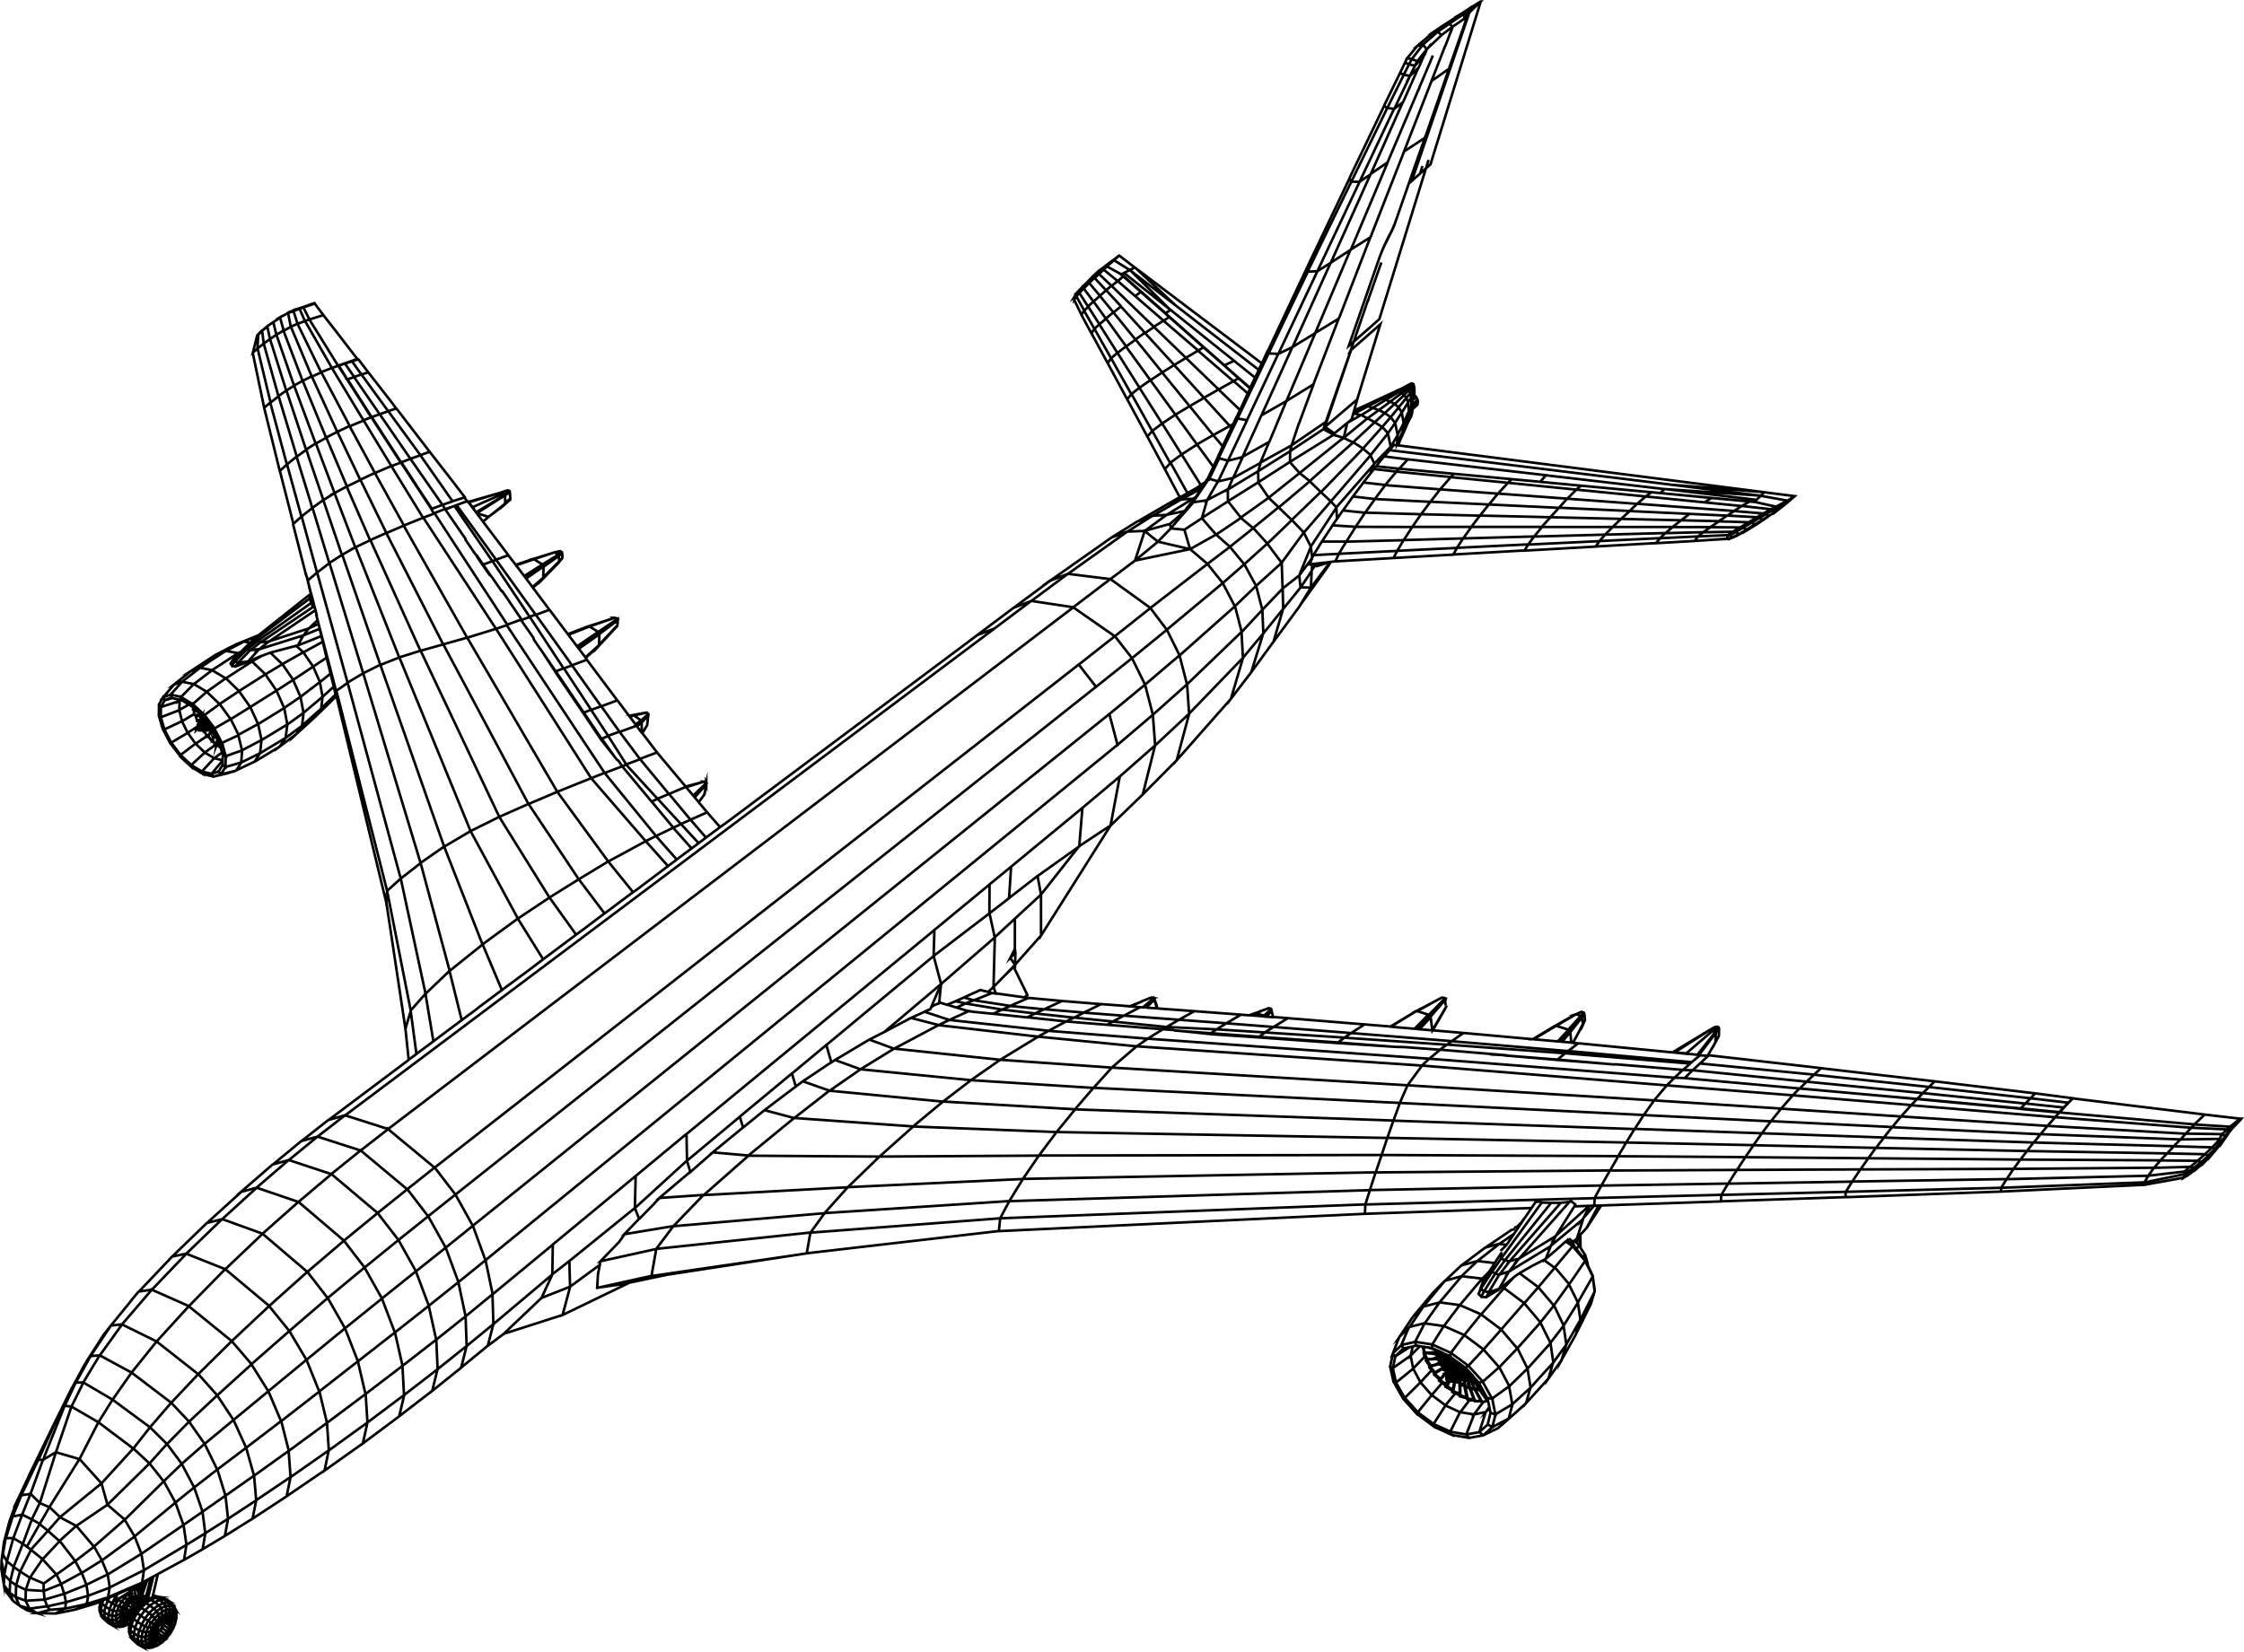 <?xml version="1.0" encoding="UTF-8"?> <svg xmlns="http://www.w3.org/2000/svg" id="Layer_2" viewBox="0 0 255.16 187.9"><defs><style> .cls-1 { fill: none; stroke: #000; stroke-miterlimit: 10; stroke-width: .29px; } </style></defs><g id="Layer_1-2" data-name="Layer_1"><g><path class="cls-1" d="M168.29.22l-.66.58-.19-.06.85-.52.06-.05h.02s-.71.69-.71.69l-.03-.06-.66.52-.28-.06.36-.26h0l.02-.02.02-.02.03-.02.02-.02.02-.02.26-.17M167.05.99l-.42.27.06-.02-.23.17-.04.02h0l-.1.03.31-.2M167.66.86l-.57.56-.12-.1-.23.19-.27-.08M167.09,1.42l-.02.02v.02s-.23.22-.23.22l-.1-.19-.13.1-.31-.07.12-.09M166.31,1.47l-.15.09.12-.03-.13.12-.04-.05.05-.04M166.16,1.64l-.02.02.06.02.24-.08h0l.06-.02v.15s.1-.11.1-.11v-.02s.14.16.14.16l.09-.07-.06.16-.05-.07-.08-.02-.13-.03M166.12,1.6l-.02.06.04.02v.02h.06M166.73,1.77l.02-.02h-.1M166.78,1.84l.03.08-1.64,1.12-.39-.34,1.66-1.1M164.3,2.76l-1.37.93.56-.08,1.31-.91-.49.06,1.68-1.07.13-.04M162.93,3.7l-1.78,1.53.65-.15,1.68-1.47.43.38,1.27-.95-.21.6-.08.15-.54,1.43-.04.04-.06.15-1.48,3.81,1.98-1.39,1.68-4.78.38-1.14M161.15,5.23l-1.14,1.39.52.1,1.27-1.64.43.52,1.68-1.6M160,6.62l-.24.51.46.19.31-.6.6.23-.2.48,1.01-1.15.05-.06.25-.61-.05.06-.96,1.2-.1.09M159.76,7.12l-.56,1.17.41.22.61-1.19.68.15.02-.02v-.02M160.9,7.46l-.58,1.17.96-.91h0s.05-.06.05-.06l.6-1.38M159.2,8.29l-1.77,3.63-.04.12.35.26,1.88-3.79.71.12-1.65,3.47-.1.2-.06.08-.78-.09-4.08,8.37-.22-.36.02-.07,3.93-8.2M159.5,11.65l-3.64,8.16-.04.04-1.22.82,3.91-8.28.99-.74.05-.05,1.72-3.88M162.77,9.23l-3.12,8,2.35-1.54.02-.06.03-.09.06-.09,1.56-4.46,1.08-3.14M162.91,6.31l-.04.15-1.47,3.47-.06.18-.09.2-.04.04-.02.08-3.42,8.05-1.92,1.31M167.06,1.47l-6.48,18.96-.02.12,2.1-1.86L168.37.18M161.49,19.71l.25-.82M153.44,20.31l-4.83,10.15.1.44.05-.1v-.06s4.89-10.07,4.89-10.07h.95s-4.8,10.17-4.8,10.17l1.49-.93.02-.02.02-.02,4.5-10.03M160.56,20.54l-.06.07-.3.24,1.71-4.87.09-.31M160.21,20.86l-.02.02-1.45,4.17-.06.16-.02.02-.04.17v.02s-.02.02-.02.02l-.04.11v.02s-.02.02-.02.02v.02s-.02.02-.02.02l-.03.09v.02s-.02.02-.02.02v.02s-.02.02-.02.02v.02s-.03.06-.03.06v.02s-.02.02-.02.02v.02s-.02.02-.02.02v.02s-.03.06-.03.06v.02s-.02.02-.02.02v.02s-.02.02-.02.02v.02s-.02.02-.02.02l-.02.04v.02s-.02.02-.02.02v.02s-.02.02-.02.02v.02s-.02.02-.02.02v.02s-.02.02-.02.02v.02s-.02.02-.02.02v.02s-.02.02-.02.02v.02s-.02.02-.02.02v.02s-.02.02-.02.02v.02s-.02.02-.02.02v.02s-.02.02-.02.02v.02s-.02.02-.02.02v.02s-.02.02-.02.02v.02s-.02.02-.02.02v.02s-.02.02-.02.02v.02s-.02.02-.02.02v.02s-.02.02-.02.02v.02s-.02.02-.02.02v.02s-.02.02-.02.02v.02s-.02.02-.02.02v.02s-.02.02-.02.02v.02s-.02.02-.02.02v.02s-.02.02-.02.02v.02s-.02.02-.02.02v.02s-.02.02-.02.02v.02s-.02.02-.02.02v.02s-.02.02-.02.02v.02s-.02.02-.02.02v.02s-.02.02-.02.02v.02s-.02.02-.02.02v.02s-.02.02-.02.02v.02s-.02.02-.02.02v.02s-.02.02-.02.02v.02s-.02.02-.02.02v.02s-.02.02-.02.02v.02s-.02.02-.02.02v.02s-.02.02-.02.02v.02s-.02.02-.02.02v.02s-.02.02-.02.02v.02s-.02.02-.02.02v.02s-.02.02-.02.02v.02s-.02.02-.02.02v.02s-.02.04-.02.04v.02s-.02.02-.02.02v.02s-.02.02-.02.02v.02s-.02.02-.02.02l-.02.04v.02s-.02.02-.02.02v.02s-.02.02-.02.02v.02s-.02.02-.02.02h0s-.02.07-.02.07v.02s-.02.02-.02.02v.02s-.02.02-.02.02v.02s-.04.09-.04.09v.02s-.02.02-.02.02v.02s-.05.11-.05.11v.02s-.02.02-.02.02v.02s-.06.14-.06.14v.02s-.02.02-.02.02l-.05.14v.02s-.02.02-.02.02l-.06.16v.02s-.06.15-.06.15h0s-3.47,9.99-3.47,9.99l.39-.32.11-.12.08-.05,1.2-1.06.19-.16,1.38-1.22.12-.11.06-.18,5.54-17.93M157.78,18.49l-4.17,9.89,2.21-1.39.1-.19.02-.09,3.72-9.49M153.61,28.38l-.04.04-2.25,1.46M126.51,29.63l-.51.38.06-.03h.02s.02-.02.02-.02l.42-.33h.02s.03-.03.03-.03l.02-.02h0s.62-.48.62-.48h0l.05-.03.13.09,1.65,1.27.1.07,4.56,4.26-5.16-3.99-.08-.06-1.8-1.12-.09-.02M126.09,29.96h.17l.41-.36.54-.49M126,30l-.02.02-.6.47.23-.15.08-.06.36-.31M125.7,30.29l.15.04.41-.37M125.38,30.49l-.02.02-.32.23h-.02s-.42.38-.42.38l.19-.05.49-.41.02-.04.05-.02.27-.25M129.05,30.42l-.58.29-.65.33-.31.15h-.03s-1.53-.84-1.53-.84l-.1-.03-.35.34-.15-.07M125.03,30.74l.27-.12M151.29,29.92l-4.3,9.53-.03.03-1.6.77,4.44-9.41-1.09.06-4.35,9.06-.06.19-.04.06-.07-.34,4.42-9.41M127.48,31.21v.02s.24.22.24.22l-.63.52-1.59-1.3-.55.49-.16-.09-.48.45-.16.04.44-.44M124.16,31.56l-.56.56.12-.02.6-.58.15.1.49-.46,1.44,1.36.69-.56,1.99,1.72.64-.48-2-1.77M123.6,32.12l-.6.6.11-.02.6-.61.14.1.6-.59,1.31,1.41.62-.51,4.82,4.67,1.1-.7-3.23-2.8M123,32.73l-.53.54.14-.03.52-.51v-.02s.11.1.11.1l.58-.6.04-.02,1.21,1.45.71-.63,1.62,1.75.06.1-.85.68-1.55-1.89-.72.65-1.11-1.49-.52.52-.11-.1-.24.38.03.11.32-.39.09.1.92,1.43.62-.57,1.4,1.94.86-.7,2.5,3.08,1.08-.76-2.73-3M122.47,33.27l-.31.51.2-.16M122.17,33.78l-.02.3.26-.35.88,1.61.45-.46,1.27,2,.75-.63.03.02.02.06.1.1,2.14,2.97,1.08-.77h.02l.07.1,2.94,3.63,1.36-.85-3.32-3.63,1.02-.69,3.63,3.51,1.38-.82-.06-.07-.08-.07-3.78-3.25.64-.43-.46-.42-2.77-2.43M35.65,34.5l.12-.02.02.05-1.32.44-.06-.02,1.24-.45M34.41,34.95l-.5.15.14.02.42-.15h.03s.69,1.37.69,1.37l1.58-.5-.98-1.31M127.81,31.04l5.22,4.16-4.49-4.43M133.04,35.2l.09.06-.61.35-5-4.42M33.91,35.11l-.69.26.13.02.69-.26.03.02.6,1.36.51-.17,3.26,5.25,2.19-.76-.24-.31-2.03-2.64-1.6-2.05M33.23,35.36l-.39.19h-.02s-.07.04-.07.04l-.46.27-.04.02-.04.02h-.02s-.02.02-.02.02h-.02s-.02.02-.02.02h-.02s-.02.02-.02.02h-.02s-.02.02-.02.02h-.02s-.02.02-.02.02h-.02s0,0,0,0l-.04.02-.03.02h0l-.1.06h.02l.08-.06M40.64,40.84l.02.05-.67.22-.78.25-.68.22-.06.05-.02-.02-.71.24-3.05-5.33-.86.31-.44-1.42-.02-.02-.52.18M133.13,35.27l7.2,5.77-1.11.51-6.7-5.92-.02.02M132.95,36.06l3.9,3.45-.62.37.06.06,3.96,3.42-1.68.94-3.72-3.59-1.34.81,3.4,3.73-1.64.95-3.12-3.83-1.34.88-2.78-3.84-.97.73-2.06-3.26-.55.53-1.18-2.07-.3.46-.79-1.62-.05-.1M31.81,36.15h0s-.02.02-.02.02h0l-.71.47h0l.7-.47M155.82,26.99l-3.51,9.07-.1.19-2.64,1.61.06-.18.05-.1,3.88-9.17M31.07,36.64l-.69.48.02.04-.62.47.6-.51M39.47,43.16l-1-1.54h.06l.37.58.59.94-.02.02,2.45,3.84.29.46-.89.34-.04-.06-.09-.19-.07-.09-3.38-5.61-1.23.48-2.68-5.5-.77.33-.3-1.55M39.22,41.35l1.05,1.52v.02s-.77.26-.77.26l.03.02,1.03,1.61.02.06.04.03,1.35,2.12.3.46-.04.02,1.44,2.22,1.52,2.34.38.59-1.06.39-.04-.06-3.02-4.96-.02-.07-.08-.09-1.57.65-3.24-6.13-1.08.49-2.38-5.67-.82.45-.4-1.45M30.4,37.16l.3,1.4-.71.52-.18-1.43-.44.39-.1.07.5-.49.03.02M149.58,37.86l-.02.02-.02.02h0s-2.56,1.56-2.56,1.56M136.85,39.51l2.34,2.05,1.64,1.47-.58.32.07.04,1.56,1.35-.83,1.81-.06.08-2.43-2.33-1.65.94,2.93,3.21-1.89,1.04-2.68-3.3-1.61.98-2.85-3.93-1.24.86-2.51-3.97-.72.62-1.83-3.24-.02-.06-.05-.04-.34.5-1.14-2.11M39.75,48.44l-.02.02-1.38.66-2.89-6.29-.03-.02-1.02.51-2.18-5.72-.8.48-.35-1.43M31.43,38.07l1.89,5.46.1.23.02.1-.89.57-1.85-5.87.73-.49M39.73,48.46l.04.02.02.06,2.84,5.25-1.67.78-2.6-5.46-1.28.66-2.66-6.46-.98.54,2.45,6.59-1.09.7-.02-.06-2.15-6.49-.08-.17-.89.64-1.67-5.98-.72.56.1-1.6M157.07,29.85l-1.44,4.09v.07s-.06.09-.06.09v.07s-.05.04-.05.04l-.03.1-1.89,5.5-.02.04.04-.03,3.33-2.93-2.62,8.52-.34,1.25.56-.23h.02s.02-.02.02-.02h.02s.02-.02.02-.02h.02s.02-.02.02-.02l.07-.03.47-.21,1.73-.81,1.77-.81h.02s.02-.02.02-.02h.04s.05-.02.05-.02h0s0-.02,0-.02h.02s.02-.02.02-.02h.02s.02-.02.02-.02h.02s.02-.02.02-.02h.02s.02-.02.02-.02h.03s.02-.02.02-.02h.02s.02-.02.02-.02h.02s.02-.02.02-.02h.02s.02-.02.02-.02h.02s.5-.26.5-.26l.7-.38.08-.04h.12s.13.08.13.08l.06.18.04.3.02.42-.02.35.22.23.15.31.04.31-.07.26-.06.05-.42.39-.04.02.46-.42M44.49,52.98l.02.02-1.88.8,3.21,5.81.06.14.02.03-1.98.85-2.95-6.04h-.02s-1.52.74-1.52.74l-2.33-5.52-.03-.02-1.18.67h.02s2.06,5.48,2.06,5.48l.04.1.02.04-1.28.8-1.69-4.98-.2-.64-.06-.1-1.07.78-2.07-6.87-.92.72-.04-.26-.04-.1-1.39-5.79-.53.45.44-1.77.04-.15.06-.06M140.99,46.62l-.34.77.09.21.04-.07v-.06s3.47-7.27,3.47-7.27l1.1.05-3.56,7.54-1.06-.19-2.06,4.29-.06.17-.02.04-.1-.14.53-1.17v-.02l.89-1.87.02-.05.1-.21h0s.2-.42.2-.42v-.02l.4-.82M139.04,50.78l-1.09-1.3-1.84,1.07-2.46-3.38-1.51,1-2.58-4.07-.92.73-2.3-4.08-.39.55-1.84-3.39M129.14,30.5l14.34,10.83.06-.1.53-1.18.1-.19M140.32,41.04l2.39,1.91-.56,1.18-2.95-2.59h-.02M143.48,41.33l-.07.14-.28.6-9.42-7.31M40.67,40.89l.06-.02.04.03,1.11,1.45-.78.25-1.04-1.46-.06-.04M41.88,42.35l2.77,3.56.4.55-.91.31-2.93-4.03-.12-.14-.83.27M142.72,42.95l.39-.81.02-.07M149.55,37.9l-3.27,7.71,3.05-1.88.06-.1.02-.09,2.81-7.3M159.64,44.08l.18.02.73-.45M142.16,44.13l-.02.04-1.31-1.14M158.84,44.5l.24.06.74-.45.22.1.64-.47M160.04,44.21h0s.17.19.17.19l.52-.48M160.21,44.41v.02s.15.3.15.3l.42-.5M156.93,45.34h.26l1.55-.79v-.03s.24-.11.24-.11M155.2,46.15l.36.06,1.63-.86.4.13,1.48-.91.31.15.64-.48M141.88,44.74l.27-.56M160.35,44.72v.03s0,0,0,0l.1.42.34-.54M153.99,46.67l-.02.04-.09.31.11.02,1.56-.83.54.18,1.49-.91.5.19.07-.04,1.23-.92.27.22.53-.5M160.45,45.18v.06s-.34.51-.34.51l-.19-.47-.25-.35-1.08,1.02-.49-.27-1.32.97-.67-.25-1.33.82-.77-.17-.13.06.02-.07M156.77,46.63h0s.69.35.69.35l1.12-1.04.46.39.87-1.06.43-.52M125.95,41.3l2.22,4.12.48-.59h.02s2.34,4.19,2.34,4.19l1.14-.85,2.18,3.47.03.05,1.75-1.13,1.85,2.52.36-.75.03-.06.15-.3M160.99,45.21l-.37.31.15-.41v-.13M160.11,45.74v.02s.09.99.09.99l.26-.54.02-.09v-.07s-.03-.82-.03-.82M160.48,46.06l.14-.53M160.47,46.13l.67-.61M159.05,46.33v.02l.35.57.04-.05.67-1.1M44.5,53l.06.07.06.14,3.49,5.68-2.21.89,7.04,12.43.15.29.02.03-2.72.76-6.44-12.62-.04-.04-1.83.81-2.6-5.97-.02-.1-.04-.03-1.4.75h.02s2.32,6.06,2.32,6.06l.04.1-1.52.87-2.1-6.18-.04-.05-1.24.89-.02-.07-.14-.51-1.36-4.42-.21-.69-.05-.15-1.1.89-1.89-7.04-.69.59-.86-4.12-.43-2.08-.02-.08M161.18,45.83l-.76.66.03-.27M160.59,46.55h0l-.06.06-.02.02-.02.02h0s-.05.02-.05.02v-.19M153.98,46.71l.57-.27M160.48,46.66l-.05.11v-.1M160.2,46.76l-.02.09-.03.63.23-.53h0s.05-.18.05-.18M160.38,46.95l-.13.71.03-.07.28-.62h0s.06-.44.06-.44M45.05,46.46l.15.16,3.66,4.77-1.06.38-3.65-5-.98.34-2.91-4.22M143.45,47.24l-.03.02-2.13,4.7,3.02-1.7.03-.02,1.93-4.62-2.83,1.62,3.51-7.75M48.86,51.39l2.22,2.85,1.77,2.31-.02.03-1.37.43-3.66-5.23-1.14.41-.03-.06-3.45-5.02-.91.33,3.34,5.15,1.06-.4,3.64,5.23,1.16-.4h0M153.87,47.09l-.18.61-.48.39,1.56-.89.7.38.85.44,1.14-1.04.67.47.91-1.1M160.25,47.65v.02s-.03.06-.03.06l-.14.35v.02s-.02.02-.02.02l-.19.44.22-.88.02-.06v-.05s.04-.1.04-.1M153.22,48.1l-.02.02-.02.02-.38,1.65,2.68-2.2,1.3-.94M153.62,39.84l-2.76,8.09-.2.63-.12.09.21-.64,2.84-8.13M160.18,46.85l-.58,1.23-.21-1.16-.76,1.18-.5-.65-.97,1.12-.84-.55-2.47,2.3-1.07-.52h0s-1.13-.33-1.13-.33l-.1-.06h0l-.02-.02h-.02s0,0,0,0l-.21-.15-.81-.44.02-.08.02-.06M160.08,48.08l.39-.75.1-.37M159.6,48.08l-.02.09-.04.77.55-1.27M140.05,48.65l-.21-.2.41-.23M153.17,48.13l-1.44,1.16-1.07-.73,3.68-3.14M150.49,48.78l-.02.03,1.05.56M159.88,48.56l-.73,1.64.32-1.04h0s.03-.1.03-.1v-.02s.04-.09.04-.09M159.59,48.17l-.67,1.29-.28-1.36-.82,1.18-.64-.72-2.19,2.45-1.11-.7-4.95,4.41-1.14-.9-1.11-1.25.02-1.26.16-.65.78-2.34.02-.1.06-.08,1.63-4.4M151.73,49.29l-.13.1-1.02-.67-.06-.02M151.54,49.38h.06M158.92,49.46v.06s-.06.94-.06.94l.61-1.3M137.96,53.08v.02l-.58,1.25-.34.5-.5.32-2.18-3.48-1.31.96-1.97-3.54-.06-.08-.56.62-2.28-4.22M159.15,50.2v.02s-.2.44-.2.44l-.15-.02.04-.1.02-.07M144.31,50.26l-.99,2.36,3.53-1.96,3.89-2.66M158.91,49.52l-.78,1.31-.31-1.54-1.97,2.47-.86-.73-4.79,4.95-1.27-1.24-3.52,2.97-1.13-1.07-1.19-1.74-.03-1.28.28-.98-3.12,1.73,1.09-2.39-1.65.42-1.03-.27-1.14,2.36-.09-.12M158.95,50.65l2.41.31,39.13,5.01-10.46-.84h-.06s-.08-.02-.08-.02l-31.89-3.91.14-.17v-.22s-1.87,1.93-1.87,1.93l-.43-.97v-.03M158.13,51.04l.39-.44.27.02M141.8,47.8l-2.16,4.58-1.13,2.38,1.69-.4-.56,1.31,3.4-2.06,3.65-2.29,3.78-2.5M158,51.21l-.61.7,2.69.34-.98,1.06-2.61-.27.36-.49.54-.64M137.04,54.84l-.04.1-.1.11-.03.06v.03l-.24.38-.04.02v.06s-.6.9-.6.9h0s-.06.16-.06.16l-.19.34,1.72-2.55,1.04.29-1.23,2.13,2.35-1.23v1.38s3.43-2.15,3.43-2.15l3.59-2.31,5-3.11M52.82,56.58l.28.43-1.18.44-.25.09-.38.15-.06.02h-.02s-.02.02-.02.02h-.02s-.02.02-.02.02h-.02s-.02.02-.02.02h-.02s0,0,0,0l-.45.17-.32-.52-1.21.45-1.75-2.63-.05-.1-1.66-2.54h-.03s-.04,0-.04,0l3.47,5.29.06-.02M156.26,52.75l-.03.06-.42,1.07.42-.53.25-.31,2.59.27h.02l6.23.58-.35.37-6.2-.62-2.54-.29M130.46,49.65l1.97,3.67,1.72,3.24.06-.02.07-.04.07-.04h.02s.06-.04.06-.04h.02s.02-.02.02-.02l.04-.02h.02s.02-.02.02-.02l.06-.03h0s.02-.02.02-.02h.02s.04-.03.04-.03h.02s.02-.02.02-.02h.02s.02-.02.02-.02h.02s.02-.02.02-.02h.02s.02-.02.02-.02h.02s.02-.02.02-.02h.02s.02-.02.02-.02h.02s.02-.02.02-.02h.02s.06-.04.06-.04h0l-.03-.03-1.91-3.43-.62.67M49.03,57.88l.27.48.05.06-1.23.47.06.06,8.22,12.57-3.27,1.01,10.24,17.53-3.28,1.39-9.68-18.16-2.6.73-5.67-12.54-.04-.04-1.68.81h.02s4.96,12.53,4.96,12.53l-2.15.85-4.31-12.47-.04-.05-1.46.93-.03-.1-1.84-6.06-.06-.1-1.24.98-.03-.12-1.55-5.63-.02-.12-.04-.06-.82.73-1.77-7.17M155.81,53.88l-.78,1,2.49.28,1.26-1.51v-.02s.29-.33.29-.33M137.28,56.88l-.03.02-.58,2.01,2.97-1.89,1.45,1.85,3.17-2.26,3.51-2.8,5.01-4.03M159.09,53.31l16.05,1.49.64-.75-15.7-1.81M165.32,53.89l6.55.61,3.26.3,4.63.44-.52.45-7.79-.78-6.49-.64-1.21,1.39-6.24-.48-1.18,1.58-2.49-.29,1.18-1.57M153.85,56.46l-1.14,1.6,2.52.26,1.11-1.56,6.31.32,1.11-1.42,6.57.49,1.13-1.23.42-.4M136.91,55.06h-.02s-.02.02-.02.02h-.02s-.02.02-.02.02l-.1.06h0s.15-.03.15-.03M136.73,55.16l-.1.05h-.02s-.02,0-.02,0h0s-.05-.05-.05-.05l-.36.27h.02s.02-.02.02-.02h.02s.02-.02.02-.02h.03s.02-.02.02-.02h.02s.02-.02.02-.02h.02s.02-.02.02-.02h.02s.02-.02.02-.02h.02s.02-.02.02-.02h.02s.02-.02.02-.02h0s0-.02,0-.02h.02s.04-.03.04-.03l.05-.02h0M136.54,55.25h0s-.02.02-.02.02h-.02M136.32,55.38h.02s0-.02,0-.02h.02s0,0,0,0h0s0,0,0,0h0M136.25,55.4h0s.02,0,.02,0h.02s0,0,0,0h0M136.25,55.41h-.02s-.07.05-.07.05h-.02,0s0,0,0,0l.02-.02h-.02s.02,0,.02,0h0s.02,0,.02,0h0s.02,0,.02,0h0s.02,0,.02,0h0s.02,0,.02,0M136.13,55.46h0s-.02,0-.02,0h.02s.02,0,.02,0h0s-.02,0-.02,0M136.16,55.46h-.02s-.92.52-.92.52l.63-.35h.02s.09-.06.09-.06h.02s.02-.02.02-.02h.02s.06-.04.06-.04h0s.02-.02.02-.02h.02s0-.02,0-.02M190.03,55.13l10.05,1.24-10.69-.74h-.06s-.05,0-.05,0l-13.49-1.57M53.1,57h.06l.06.1,3.72-1.07h0l.05-.02h.03s0,0,0,0h0s.03-.02.03-.02h.03s.03-.02.03-.02h.03s.03-.02.03-.02h.03s.03-.02.03-.02h.03s.03-.02.03-.02h.03s.03-.02.03-.02h.03s.03-.02.03-.02h.03s.03-.02.03-.02h.03s.03-.02.03-.02h.03s.03-.02.03-.02h.03s.1-.03.1-.03h.05s.13.03.13.03l.06.06v.06l.02.07.05.72-.58.46-.02-.91-.03-.06.57-.35M135.23,55.97h0l-.07.04h-.02s-.05.04-.05.04h0l-.08.05M200.49,55.97h.06s.06.02.06.02h0l3.47.44-.48.41-.27.16-.1-.06-3.03-.55h-.06s-.05-.02-.05-.02h-.02M189.27,55.63l-.49.45-1.01-.09-8-.75M188.78,56.08l10.71,1.01-.55-.05-4.32-.4-5.84-.56-13.64-1.27M57.97,55.84l-.72.28-.22-.12M53.44,57.32l-.11-.1-.1-.12.1.03.12.19.29.36.33.51.1.06,3.3-2-.2-.13-3.52,1.56M54.16,58.25v.06s.06.06.06.06l3.27-2.07.54-.34M189.38,55.63l10.35,1.22.48-.46.4-.4M187.77,55.99l-.64.48-7.88-.78-1.04,1.03-7.88-.58-1.02,1.24-6.66-.31-1.06,1.42-6.37-.18-1.07,1.61-2.63-.17.51-.74-.08-1.27h0v-.04l-.64-.68-1.13-1.06-3.3,3.18-1.5-1.44-2.89,2.36-1.41-1.16v-.02M135.95,56.55l-.34.19.25-.08.09-.1.05-.03M134.15,56.55h0s-1.32.75-1.32.75h-.02s-.02.02-.02.02l-3.38,1.96,1.59-.58h.02s.06-.03.06-.03l3.15-1.82h0l.06-.02,2.3-1.27M135.86,56.66l-.94,1.18-.03.04-.03.04-.03.04-.03.04-.03.04-.03.04-.02.02-.03.03-2.01.42,2.95-1.82-1.32.08M203.61,56.84l-.23.19-.04-.03-.64.39-.1-.1.64-.35.85-.51M142.51,60.06h0s1.6,1.77,1.6,1.77l2.79-2.68,1.36,1.43,3.06-3.54,4.52-5.25M135.75,57.01l-.02.02v.02s-.02.02-.02.02l-.02.06,1.56-.23M202.59,57.29l-.64.34-2.47-.55.24-.23M53.32,57.13l3.63-1.1M151.53,59.75l-1.22,1.85h2.78s1.06-1.68,1.06-1.68l6.43.02.04-.06.97-1.39,6.69.16,1.02-1.27,7.96.38.94-1.04,7.95.59.98-.84,6.7.67.79-.51M57.51,57.22l-.03.04-.04.07.65-.57M132.83,57.3l1.39-.46M198.94,57.04l-.88.52-4.23-.42M203.38,57.04l-.69.56-.73.57.18-.44-.53.28-.24-.08-.85.47-3.34-.27-.77.52-4.28-.2-6.82-.32-.97.89-8.04-.19-.99,1.1h-8l-.93,1.31-6.77.19.98-1.5h6.71s.98-1.29.98-1.29l8.01.19.98-1.08,8.03.37.86-.82,11.01.82.89-.57,3.3.37.59-.3.19.1.56-.33v.2M151.95,57.71l4.28-4.89M51.06,57.76l-.44.17,2.3,3.34v.1l.09.14,1,1.47.02.02.02.02.02.02.02.02.02.02.02.02.02.02.02.02.02.02.02.02.02.02.69.99.86,1.26h0s.02.03.02.03l.04.06.02.02.02.02.02.03.02.02.02.03.02.02.02.02h0s.05.08.05.08l1.02,1.47h.06l.03.03,2.16,3.18-1.62.59-8.28-12.69,1.27-.49h.02M54.17,58.32l-.1-.13-.73-.97M192.11,58.45l-.95.73-.98.76h-6.81l-.85.87-8.08.22.87-1.07v-.02s8.06,0,8.06,0l.96-.92,6.83.16,4.29.1.94-.64,3.37.19.75-.44.3.07.8-.46.06.34.29-.18M55.55,58.8l-.62.52-.6-.77-.11-.18,1.33.42.11-.09.04-.03.07-.06.03-.02.03-.02.04-.03.03-.02.04-.03h0l1.52-1.23M55.96,58.49l1.35-1.03.13-.12M201.08,58.7l-.12.09h0l-.56.34-.31-.23h-.03l-.89.55-.32-.05-.98.59-3.38-.03-.82.57-4.3.11.82-.69h4.3s.98-.65.98-.65l3.38.1.93-.56.31.06.73-.43.27.23.11-.06h0l.02-.02.44-.27M131.07,58.66l1.59-.1-2.47,1.81h-.02s0,.02,0,.02l-1.96.07,2.78-1.77M200.39,59.13l-.02.02-.05.04h0l-.31.27.75-.5h0s.03-.03.03-.03l.03-.02.06-.04h0l.07-.07M200.88,58.87l.31-.23M152.03,59.01l.67-.96M199.45,59.71l-.86.52-.4-.21-.81.49-.31-.05.8-.48.33.04.97-.58.35.22-.03.03-.02.02-.28.27.81-.5.02-.02M37.44,64.03v.03s-1.39,1.07-1.39,1.07l-1.74-6.35-.03-.03-.92.83-1.54-6.04M135.7,57.13l-2.49,2.86-.02.06-.05.04-.1-.5,1.52-1.32.12-.13M199.5,59.66l.81-.48M134.67,60.24l.65,2.22-3.65-.85-2.61,2.15,1.1-3.36,1.51,1.21,1.46-1.51,1.54.15,2-1.31,1.61,1.87,2.81-1.89M198.59,60.24l-.02.02-.04.03-.22.2h-.02s-.8.44-.8.44l.19-.14h0l.05-.03-.36-.24-.58.31-.29.02.56-.37-3.4.06-.58.48,3.43-.16-.16.42.49-.1-.04-.33M130.19,60.37l2.85-.78M128.21,60.46l-.06.02-1.77.66,3.01-1.87M198.3,60.49l.86-.51M197.73,60.76l.79-.48M189.36,60.64l-.61.57-6.87.33.64-.73,6.84-.18M197.49,60.93h-.02s-.02.02-.02.02l-.02.02-.64.27.04-.08.85-.36M126.39,61.15h-.02s-6.96,4.9-6.96,4.9l2-.77.04-.02,6.71-4.78M196.79,61.24l-.32.06-.13-.03-3.01.22h-.15s-.14.02-.14.02h-.06s-.06,0-.06,0h-.05s-.11.02-.11.02h-.06l.38-.52-4.33.21-.44.56,4.38-.25M174.44,61.03l-.67.89-8.1.39.7-1.07,8.07-.22M196.47,61.29l-3.14.19M159.6,61.44l-.73,1.22h-.02s-6.62.33-6.62.33l.85-1.38,6.51-.17M188.31,61.77l-6.87.39.44-.61-8.11.39-.44.69,8.11-.46M151.95,57.75l-2.9,4.42-.8-1.6-2.52,3.44-1.63-2.18-2.62,2.35-1.63-1.99-1.57-1.39-2.96,1.66h0s-6.26,1.3-6.26,1.3l-2.8,2.11-4.81-.6M149.05,62.16v.06s.16,1.21.16,1.21l.15-.3.95-1.54M135.33,62.46l1.97,1.68,2.56-1.95,2.65-2.12M158.88,62.65l6.79-.33-.42.75,8.08-.46M63.17,62.8l-.06.02h-.04l-2.35.78-.1-.02,2.42-.75h.02s.1-.03.1-.03h0l.49-.11h.05s.16.09.16.09l.02.03v.07h.02v.06l-.39.31-.02-.09-.02-.07h0s0-.02,0-.02l-.39-.23M63.49,63.06l.4-.25M54.92,59.33l2.86,3.78.02.05.85,1.09h0s.03.05.03.05l2.04-.69.97.6.1.1,1.72-1.15.39-.27"></path><path class="cls-1" d="M149.36,63.14l2.89-.15-.41.86,6.61-.38.42-.81M149.21,63.44h0s-.02.03-.02.03h0s-.28.72-.28.72l2.26-.26.12-.02.52-.06M158.44,63.47l6.81-.39M58.68,64.29l.93,1.23.08.1h.05s2.05-1.31,2.05-1.31l.03.15,1.71-1.22.06.61.34-.38.02-.3-.02-.24M57.8,63.15l-1.39.51-4.49-6.21M59.69,65.62l.14.19.73.98.04.06,1.88,2.51-1.56.57-4.5-6.25-.43.15-4.31-6.27M55.98,63.81v.02s-1.1.41-1.1.41h-.02s-.67-.99-.67-.99M59.82,65.8l1.9-1.31.09-.04-.04,1.23,1.81-1.83.02.03.31-.36v-.05M148.92,64.19l.27.07-.02.57-.02.06h0s-.09,1.94-.09,1.94l-1.24,2.03,3.07-4.28h0s.02-.05.02-.05l.02-.02.02-.02v-.02s.02-.02.02-.02l.02-.02.02-.02v-.02s.02-.02.02-.02l.02-.02.02-.04.02-.02.04-.06.17-.3M59.61,65.52l2.08-1.32,1.8-1.12M58.65,64.24l1.97-.66M149.04,62.23l-1.31,3.22.15,1.36,1.19.02,2.15-2.87.02-.03h-.06s-1.44.47-1.44.47l-.23-.06-.32-.09M149.18,64.83l.34-.48M37.44,64.06l.06.1,3.8,12.42-1.78,1.06-3.44-12.45-.04-.06-1.04.89-.07-.26v-.03s-.02-.03-.02-.03v-.02s-.02-.03-.02-.03v-.03s-.02-.03-.02-.03v-.03s-.02-.03-.02-.03v-.03s-.02-.03-.02-.03v-.02s-.02-.03-.02-.03v-.03s-.02-.03-.02-.03v-.03s-.02-.03-.02-.03v-.03s-.02-.03-.02-.03v-.03s-1.43-5.59-1.43-5.59M121.41,65.28l-4.13,3.07,4.76.72,4.22-3.21,4.55,3.29,6.49-5.01,1.74,2.18,2.45-2.14,1.34,2.46,2.91-2.63.1,2.93,1.89-1.48,1.47-1.98M55.74,65.49l-.88-1.25M61.78,65.68l-.03.06-.06.14,1.16-1.18.73-.77.02-.04M35,66.03v.06s.02.03.02.03v.04s-.09-.39-.09-.39M35.03,66.16h0s0,.03,0,.03h0s0,.03,0,.03v.05s.02.04.02.04v.03s.02.03.02.03l.04.11-.07-.27M60.55,66.78l1.19-1.04M117.28,68.35h-.03s-.02.02-.02.02l-4.18,3.14h0l-73.8,55.35,4.88,1.56,77.91-59.34,4.72,3.29,4.05-3.21,1.86,2.47,6.37-5.31,1.37,2.64,2.42-2.32.71,2.72,2.31-2.42.06,2.32,1.98-2.44,1.28-1.91M60.59,66.84l1.03-.88.06-.08M35.11,66.49l.26,1.03-.11.08.02.15.13-.09-.03-.15M35.4,67.67h.02s.02.08.02.08v.13l.18.73h0s.03.13.03.13l.08.36-.15-.05-.14-.38-.06-.1-.16-.51.03-.3M35.62,68.6l-.16.06M143.64,72.04l-.02.04-2.29,2.74-.16-2.94-5.97,5.74-.23.22-.85-3.3-3.92,3.33-1.48-3.01-4.09,3.26-1.94-2.5-.04-.02,4.12-3.24,1.95,2.5,3.96-3.23,1.45,2.92,6.29-5.59.03.06.74,2.87,2.35-2.53.11,2.69,2.25-2.79-1.1,3.74,3.01-4.09v-.02s.02-.02.02-.02M35.74,69.09h0s.05.02.05.02l-.35-1.37M117.23,68.37l-1.95.75,4.13-3.07M35.8,69.12l.07.27.09.37.02.06v.02s.02.03.02.03l.02.29.09.36v.02s.05.15.05.15l.06.27h0s.05.2.05.2l.08.35h0s.11.47.11.47l.08.35h0l.15.64h0s.1.43.1.43l.02.06.32,1.33h0s.22.88.22.88l.23.93h0l.19.77.17.7h0s.09.37.09.37l.12.52h.02v.03l.03.16h.02s.06.26.06.26l-.06-.73-.02-.15-2.26-8.66M62.47,69.34l2.1,2.79h0s.05.06.05.06l.98,1.31.08.1.12.17.02.02.02.02.72.95.03.05.15.23-1.72.63-.06-.09-.17-.27-3.88-5.41-.69.25-4.17-6.25-.08-.09M70.02,70.26l.19.14-.05.02-.29-.15h.15M64.63,72.2l2.4-.94,2.85-.99-2.94.96.1.03.99.62,2.14-1.46.02.06.02-.02.02.06-.02-.12v.06M70.19,70.48v.1s.05-.06.05-.06l-.02.56-.02-.5-2.05,1.54-.03-.14-.1-.11-2.26,1.55-.16.09M66.74,75.05l3.45,4.61-1.83.68-.05-.06-3.23-4.55-.06-.04-.93.34-3.8-5.79-.06-.06-.98.35,1.39,1.99.07.23.68,1.01.02.02.02.02.02.02.02.02v.02s.02.02.02.02l1.7,2.48.91-.35.05.03.1.18,2.97,4.52,1.15-.41,2.09,2.92,1.9-.7-.02-.04-.07-.11-.66-.88-.05-.06-1.36-1.81M70.21,71.08h0l-.02.04v.02s0,.06,0,.06l-2.18,2.35.06-.13v-.02s.04-.04.04-.04l.05-1.23-2.35,1.66M36.35,71.52l-1.85.75.63-.81h.02s.03-.02.03-.02l.19-.2.75-.7M35.17,71.44l1.04-.47M57.62,71.11l11.02,16.64.11.16-1.53.6-10.82-16.99,1.23-.41M65.68,73.61l.06-.02,1.89-1.31.48-.31,2.07-1.49M64.57,72.13l2.36-.91M29.34,72.31l-1.63.66.73.13.89-.77v-.02s.03,0,.03,0h0s.03-.05.03-.05h.02l.06-.06,5.78-4.59M113.04,71.5l-1.94.75,4.18-3.14M35.24,68.05l-5.82,4.4-.23.15.29-.41M29.19,72.61l-.04.04.19.2.23-.15,5.83-4.13M28.44,73.1l-.25.25-.3.34.19.19,1.27-1.02.31.19.91-.08h.03s.02-.02.02-.02l5.25-3.55M30.62,72.94l4.51-1.47M29.4,72.25l-2.38.97.58-.21h.02s.08-.04.08-.04M144.79,72.99v.02s-2.51,3.44-2.51,3.44l1.35-4.37M28.19,73.35l-.77.77-.02.02-.2.21-.15.15-.06.05-.07.07-.43.44.19.2.05-.04,1.35-1.36.35.13,1.23-.97.3-.19,5.65-3.8M27.02,73.22l-.04.02h-.02s-.02.02-.02.02h-.02s-.02.02-.02.02h-.02s-.02.02-.02.02h-.02s-.02.02-.02.02h-.02s-.04.02-.04.02l-.72.35-1.45.76,1.02-.35v-.02l.05-.02,1.95-1.02M68.1,73.36l2.1-2.23M36.55,72.34l-1.85.75-.82.31.61-1.13-5.02,1.58,1.09-.89M33.88,73.4l-.19.06.81.74,2.22-1.22M68.01,73.55l-.02.03-1.39,1.24M27.06,74.51l.84-.82,1.26-1.04M33.69,73.45l-2.94.78-.99.37h-.02s0,0,0,0l-1.23.52-.15.06-.13.03,1.25-1.39-1.05.15-1.3,1.35-.06.05-.38-.12-.31.47-.12-.19-.04-.06.29-.43M27.42,74.12l-.34.17-1.43-.26M25.6,74.07l-2.87,1.88,1.39.27,2.96-1.93.12.06M47.81,74.01l.13.23,8.83,18.67-3.26,1.62-8.1-19.76,2.41-.76M66.56,74.78l1.5-1.35M28.51,75.14l.15.09,1.07-.61M26.37,75.74l.4.07.29-.42,1.16-.16v.04s.13-.07.13-.07M37.16,74.79l-1.55,1.03-1.12-1.63-2.39,1.35-1.36-1.31M26.77,75.81l1.44-.54M22.74,75.95l-.04.04-1.02.35,2.91-1.91M72.35,82.55l.07.06.54-.42.77-.85-.02-.06.02-.06h0s-.02-.02-.02-.02l-.15-.15h-.09l-1.54.29.14.02.8.57v.02h0s.06.11.06.11l.03.11.02,1.14.05.07h0s1.68,2.2,1.68,2.2l-1.95.74-2.32-3.1-1.29.47-1.95-2.97-.81.34-3.11-4.58-.06-.11-.05-.03-.06.02-1.64-2.51M43.25,75.62l7.25,20.67-2.68,1.86-6.52-21.57,1.94-.97M37.61,76.6l-1.23.98-.77-1.76-2.27,1.51-.04-.06-1.19-1.73-1.93,1.16-1.52-1.47-2.98,1.93-1.56-.93-2.08,1.58-1.33-.27,1.98-1.54M37.98,78.08l-1.3,1.17-.31-1.67-2.2,1.68-.84-1.93-1.89,1.22-1.27-1.85-2.99,1.9-1.47-1.43-.04-.02-2.16,1.53-1.47-.88-1.45,1.47-1.18-.27,1.31-1.47-.95.34,1.92-1.53M63.12,76.39l3.21,4.73.06-.03.03.02,1.98,2.93.1.1,1.27,1.77h0s.03.05.03.05c.22.32.39.51.52.56l.44.64-2,.76,5.84,7.17-1.18.58-6.2-7.16-3.85,1.55,5.79,7.92-3.35,2.03-5.71-8.57-3.33,1.47,5.71,9.18-3.59,2.39-5.38-9.95-3,1.77,4.36,11.13-3.76,3.01-.02-.16-3.26-12.11-2.25,1.75-.05-.18-.1-.32-5.9-21.75-1.27.89M38.2,78.97l-.04.02-1.64,1.59.16-1.33-2.17,1.83-.34-1.82-1.86,1.27-.87-1.98-2.99,1.87-1.27-1.81-2.21,1.47-1.46-1.39-1.6,1.4-1.33-.81v.35s-.06-.02-.06-.02h0l-.49-.11-.42-.09h0l-.06-.02h0l-.13-.38-.87.31,1.23-1.45M38.27,78.7l.06.19,5.69,22.44v.08s-.1,1.23-.1,1.23l-5.6-23.19v-.02M142.28,76.45l-2.32,3.04,1.38-4.67-6.13,6.35-.23-3.34-3.89,3.47-.89-3.43-4.06,3.35.93,3.5,4.02-3.42.26,3.49,3.87-3.62-1.42,5.3,6.17-6.99M18.73,79.65h0s-.44.77-.44.77l-.22-.27.46-.84.19.33.09-.02h.02s.02-.02.02-.02h.02s.02-.02.02-.02l.62-.22M18.91,79.6l.69-.2M20.6,79.62h0s0,0,0,0l-.19.1.09-.13M36.52,80.58l-.06.08-2.12,1.89.18-1.47-1.85,1.33-.35-1.88-2.97,1.83-.89-1.94-2.23,1.38-1.25-1.72-1.73,1.25-1.32-1.24-.07.28-.38-.23-.85-.52M21.47,80.14l-1.09.62.05-1.03-2.14.69v1.15s-.23-.19-.23-.19l.02-1.23M21.85,80.37l.1.1v.18s0,.06,0,.06l.11.06.39.18-.15-.14-.35-.33M22.3,80.8l-.34-.15M22.44,80.94l.37.35.04.04-.03.19-.6-.16-.13-.03v-.06s-.02-.06-.02-.06l-.02-.44M34.34,82.54l-.02.03-1.84,1.36.19-1.53-2.93,1.78-.39-1.83-2.23,1.22-.89-1.78-1.83,1.06-1.15-1.53-.19.19-.06-.06h-.06s0-.07,0-.07l-.03-.03-.06-.02M71.6,81.52l.47-.14,1.4-.31M22.82,81.29l-.02.12-.03.03-.66-.19M71.93,81.36l-.38.1M22.91,81.35v.17s.02-.07.02-.07l-.02.03M38.25,79.17l-2.35,2.31.56-.82M22.94,81.45l-.02.07h-.09M22.91,81.52v.02s-.02.02-.02.02v.02s0,0,0,0l-.09.15-.09.19-.32-.02-.16-.55M18.06,81.39l.44,1.52.19.06v-.03s-.4-1.36-.4-1.36l2.1-.81.31,1.27,1.38-.83M24.15,82.94l.02.04.05.09h0s.08.18.08.18v.02s.06.11.06.11l.02.05.07.13.02.06.05.06.17.36.02.05.02.04.04.08.05.05.04.07v.02s.06.12.06.12l.31.02-.85-1.63-.24.08-.04-.04-.04-.08h-.02l-.07-.1-.08-.1-.08-.11-.08-.1-.09-.11-.08-.1-.08-.11-.09-.11-.07-.1-.08-.1-.06-.09-.06-.08-.06-.07-.33.55h.07s.21-.35.21-.35l.1-.13M73.71,81.21l-.7.64-.15.1M22.71,81.92l-.03.06h-.15s-.14,0-.14,0v-.06M23.18,81.67l-.31.43-.07-.02-.38.73h0l.31-.73-.06.02.33-.62M72.33,82.51l.6-.43.19-.18.45-.49.15-.12M22.68,81.97l-.06.15h0s-.03.04-.03.04v.02s0,.04,0,.04l-.1.31v.02s0,.02,0,.02v.02s-.02.03-.02.03l-.02.03v.04s-.02.07-.02.07l.27-.7-.05.03.27-.53M23.24,81.75l-.3.38-.07-.04-.44.7h-.02l-.02.08h-.02v-.06s0-.02,0-.02v-.02M22.62,82.11v.02M23.32,81.86l-.31.32-.56.63-.02-.02.51-.66.07.05.06.06.31-.29M22.58,82.17l-.05-.11v-.09M23.48,82.07l-.33.24-.66.53-.02-.02-.06.06h0s0,0,0,0l.03-.08-.02.08.05-.06.02.02.6-.58.07.06.06.1.35-.23M72.26,82.4l.6-.42M23.65,82.29l-.37.2-.06-.08-.48.29-.08.07-.16.09v-.02s-.07.05-.07.05h0s0,0,0,0v-.02M22.48,82.54l.14-.4M22.4,82.87v.02h0s0,0,0,0v.02s.02-.02.02-.02v.02s.07-.05.07-.05l.02.02.76-.39.04.1.42-.19M23.82,82.5l-.47.17-.03-.09-.78.31-.02-.02-.07.04h0s-.02,0-.02,0h-.03v-.02h0v-.02l.02-.07h-.02M22.44,82.91l-.02.02h.02s.09-.03.09-.03l.02.03.8-.25.02.09.52-.15M23.98,82.71l-.6.13v-.08s-.83.16-.83.16h-.11M22.39,82.88l.02.02h-.02M24.05,82.82l-.67.1v-.07l-.83.1-.07-.02M22.39,82.91h0s0,.02,0,.02v-.02.02s.02-.02.02-.02M22.41,82.92h0s0,0,0,0h-.02s0,0,0,0M22.42,82.92h0s.02,0,.02,0h.04s.06,0,.06,0v-.02M22.43,82.93h-.02s0,0,0,0h.02s-.02,0-.02,0l.02.02h0s0,0,0,0h0s-.02-.02-.02-.02h.02s.04,0,.04,0h.02s-.06,0-.06,0h0s-.03,0-.03,0M22.44,82.96h.02s.08,0,.08,0h.81s.02-.05.02-.05l-.84.05h0s-.02-.02-.02-.02M22.44,82.96h.02s0,0,0,0h-.02M22.54,82.96l-.02.02h-.06s.06,0,.06,0l.81.05.02-.06.76-.07M18.69,82.97h0s2-.94,2-.94l.65,1.32,1.08-.69M22.5,82.98h.02s.02,0,.02,0h0M24.17,82.98l-.84.05-.04.03-.76-.07h.02s.05,0,.05,0h.06s.06.02.06.02h.05s.06.02.06.02h.05s.05.02.05.02h0l.16.03h.15s-.31-.03-.31-.03M23.29,83.06l-.06.02h.34s.3,0,.3,0h.35s-.93-.02-.93-.02M24.22,83.08h-.35M24.02,83.12h0s-.02-.05-.02-.05l.03.05M23.3,83.08l.02.02-.02.02-.02.02-.03.02h0s-.02.02-.02.02l-.02.02-.02.02h-.03s-.02-.04-.02-.04l-.04-.09M24.02,83.13v.06s-.02.03-.02.03v.03s-.06-.18-.06-.18l.02.19-.35.46-.06.03-.1-.17v-.02s-.02-.02-.02-.02l-.2-.39M23.12,83.17l.12-.08M24.31,83.26l.05.15v.16s-.03-.05-.03-.05h0s0-.02,0-.02l-.03-.1-.03-.1-.03-.1h0s-.03-.1-.03-.1l-.15.11.03-.11M24.03,83.19l-.02.06-.03.06-.16.2.06-.08v-.05s.03-.03.03-.03l.04-.06.03-.04h.02M23.98,83.31l.21-.16.03.02M73.03,83.41l.02-.03.02-.04.52-.86.12-1.13M72.99,83.34l-.04-.02-.52-.7M24.36,83.49v-.11s0,.03,0,.03M23.82,83.51h0s-.06.09-.06.09l-.02.03h0s-.07.11-.07.11l.04.02h0s.02.06.02.06l.06.04h0s.27.37.27.37l.05.03.19-.49h0s.04-.11.04-.11h0s.02-.06.02-.06l-.02-.08M35.9,81.48l-2.23,2.04.65-.94M24.35,83.57v.02l.04-.17M27.11,83.58v.05l-1.86.86.06.21.36,1.32-.33-.14-.03-.16-.06-.13-.15-.52-.03-.12-.13-.49M24.32,83.65l.02-.06v.1s.11-.14.11-.14M23.73,83.64l-.15.16-.07-.06-.06-.15M23.58,83.8l.07-.06M24.48,83.61l-.21.27.06-.19M24.27,83.87v.02s-.12.33-.12.33l-.06.09-.32-.44M66.33,81.12l1.99,2.97.09-.06.75-.31,2.05,3.22,1.56-.58.05.03,3.24,3.92,1.92-.81-.02-.04-3.23-3.85M24.75,84.12l-.04.09.02-.13M24.09,84.31l.19-.54M24.71,84.2l-.02.2.1-.21M23.51,83.74l-1.27.85-.89-1.24-1.88,1.12-.77-1.49M24.7,84.03l-.07.64-.06-.02-.42-.44.07.07.29.44-1.23.87-1.04-1.01-1.71,1.29-1.06-1.41-.14.03-.83-1.6M24.63,84.67l-.02.12.04-.1v-.08s.03-.21.03-.21M24.52,84.73l.1.06M33.66,83.52l-1.85,1.39.66-.98-2.9,1.75.16-1.5-2.21,1.16-.42-1.72M24.66,84.62l.41.34M24.65,84.7l.45.38M69.77,85.91l-.23-.27-1.22-1.55M25.25,85.59l-.89.65-1.07-.64-1.54,1.41-1.21-1.13-.06.11-1.14-1.49M25.34,85.88l-.02.58v.56s.32.23.32.23l.03-1.24,1.86-.67-.1,1.39,2.14-1.06-.61.94-.02.02-2.06.98.56-.89-1.8.52-.51.81-.28-.3v-.02s.02,0,.02,0l.09-.15.35-.57M25.31,86.58v-.11h0s-.96-.23-.96-.23l-1.39,1.51-1.22-.74.02.21-.68-.62-.6-.56-.02-.04M28.97,86.63l2.85-1.72M71.2,86.94v.02s-.45.2-.45.2l3.34,4.01.68-.31-.09-.1-3.49-3.8M26.88,87.63h-.02s-.09.04-.09.04h-.03s-.03.02-.03.02h0l-1.57.38-.77.24h-.03s-.02.02-.02.02h-.04s-.02,0-.02,0l-.2-.32,1.28-1.54M21.76,87.22l.14.1,1.17.71-.1-.28,1.07.26.81-.24M24.36,88.31l1.49-.35.85-.27M127.33,88.32l-1.05,5.57-3.56,2.35.36-4.35,4.25-3.57,4.01-3.53-1.4,5.57,3.85-3.88M23.07,88.03l1.17.3M80.13,88.9l.18.16-.04.02-.25-.18h.11M80.27,89.08v.02h0s.02.06.02.06l.02-.09v.15s-.02-.06-.02-.06v.03s0,.04,0,.04h.02s-.19,1.06-.19,1.06l-.02.03.19-1.01-.02-.05.02-.04M77.95,89.47l2.07-.56-2.01.63-.03-.02M80.1,90.32v.02s-.02.02-.02.02h0s-.02.02-.02.02v.02l.02-.02M80.07,90.39v.02s-.02.02-.02.02v.02s-.02.02-.02.02l-.02.02-.02.02-.02.02-.02.02-.02.02-.09.14-.02.02-.36.52-.49-.58-.07-.09-.1-.12-.81-.95M78.81,90.48l.17-.14,1.29-1.24M78.92,90.6l.2-.19.87-.95.29-.28M78.99,90.69l1.28-1.43M76.06,90.31h.02l2.44,2.93-1.1.48-.11-.12-2.54-2.75,1.28-.54M79.48,91.27v.02s.93,1.1.93,1.1l-1.89.85,1.76,2.03,1.6-1.19-1.47-1.68M77.43,93.72v.02s-.87.4-.87.4l-2.46-2.97M122.72,96.25l-.03.04-4.71,3.35.39,2.13v4.65s7.91-12.52,7.91-12.52l3.65-3.53M81.88,94.08l.89-.64,28.34-21.19M77.42,93.74l.04.02,1.98,2.14-.8.6-2.09-2.35-1.96.94,2.36,2.67,1.68-1.26M80.28,95.27l-.84.63M73.42,95.67l2.54,2.84-3.45,2.6-.52.37-2.83-3.49,4.26-2.31M75.96,98.5l.88-.64.12-.11M114.97,98.59l-.23,3.55h-.02v.03l-2.22,1.72.02-3.3,2.45-2.01,8.12-6.7M45.58,99.9l-.02.03-1.53,1.39M112.52,100.6l-6.27,5.17-.09,2.96,6.34-4.84.02.03.59,2.69,2.28-2.11,2.97-2.74.08-.1,4.24-5.38M65.81,100.01l2.93,3.88-2.29,1.73-.94.69-2.93-4.09-.11-.13,3.34-2.08M114.74,102.14l3.23-2.5M71.99,101.47l-3.25,2.43M58.88,104.48l2.88,4.63-1.63,1.24-3.06,2.26-2.15-5.1-.06-.09,4.02-2.94M115.4,107.93l-.5.99.56-.55-.06-.44v-3.43M65.51,106.31l-3.75,2.8M115.46,108.38l-.04,1.35-.52-.73v-.07M118.36,106.42l-2.94,3.31-.82.86.66-.62-1.14,1.11.48-.49M114.12,111.08l-1.15,1.18.15-5.64-6.11,5.3-.85-3.18-12.2,10.12.57,1.97.41-.26,3.91-2.33,1.74-.88.21-.19,6.2-5.24h0s-.21,2.17-.21,2.17l.15-.05.73.23.97-.39.97-.44,1.87-.85.87.22.61-.55.02.02.26.72-.43-.06-.47-.13M57.07,112.61l-2.76,2.06-.15.14-1.66,1.22-1.39-5.6-2.72,2.6-2.82-13.1M115.26,109.97l1.56,3.2-.35.27-3.22-.45M163.86,113.51l-2.72,1.5h-.11l2.84-1.5h.02s.06-.04.06-.04h.13l.25.08-.04.03-.34-.11M116.47,113.44l.46.06,3.8.35,4.46.36h.06l3.22.24,1.19-.47h0l.04-.02.04-.02h.02s.02-.02.02-.02h.02s.02-.02.02-.02h.02s.02-.02.02-.02l.04-.02,1-.4h.11s.21.05.21.05l-.06.02-.26-.06M164.32,113.55l.02.04v.02s0,.02,0,.02h.02v.04s.02.02.02.02l-.02.04-.03-.06.02-.04M129.65,113.99l-1.11.48,1.1.09.32.02,1.19-1.02.05.06.02-.07.06.08v.05s-.02-.06-.02-.06h-.06v.02s.03.1.03.1l.06-.06v-.02h0M164.28,113.58l-1.81,1.85.15.1,1.72-1.86-.05-.09M131.3,113.69v.02s0,0,0,0l.02.04v.02l.02.04v.04s.02.03.02.03v.03s.02.06.02.06l.02.06v.03s.02.02.02.02v.03s.02.02.02.02v.03s.02.03.02.03v.02s.02.03.02.03v.02s.02.03.02.03v.02s.02.03.02.03h0s0,.06,0,.06l.08.27h-.05s-.3-.95-.3-.95h-.02l-.23.23-.61.64-.21-.02,1.03-.95"></path><path class="cls-1" d="M112.82,112.94l-2.1.84-1.11-.33M143.19,115.08l-.52.18h.04s.48-.18.48-.18h.03s.02-.02.02-.02h.02s.02-.02.02-.02h.02s.02-.02.02-.02h.02s.02-.02.02-.02h.02s.02-.02.02-.02l.11-.04h.02s.74-.27.74-.27l.24.06h0s.02.08.02.08l.04.02v.06s.19.78.19.78l1.6.13,8.71.71,2.95.24.15.02,2.91-1.79,1.34.43-1.56,1.59.2.02,1.5-1.51.06.17.06-.06,1.61-1.87.02.03.07.56-.09-.64v.04M116.93,113.51l-2.06.9-4.14-.64-.94.36-1.14-.26M164.45,114.36v.09s0,.04,0,.04l-.18.35-1.35,2.35h-.06l-1.45-.12,1.27-1.37.19,1.49,1.6-2.74M128.46,114.46h0s.07,0,.07,0M129.97,114.57l.2.02M107.68,114.27l1.09.33,1.02-.46,4.17.69.92-.41,3.85.38,2-.93M106.8,114.09l-.63.27-.27.2-.06.1.97-2.28.19-.39v-.07M105.13,115.08l2.82.93-1.22.58-3.14-.81,1.54-.7.23-.12.41-.17.06-.11v-.02M131.54,114.69l-1.16-.08M52.5,116.03l-3.22,2.41-.9-5.41-1.68,1.9-2.63-13.33-.06-.2M109.95,114.96l.59.1-.43-.04-.16-.06-1.18-.36M43.93,102.64l2.17,14.37.6-2.01v-.06M142.68,115.26h-.02s-.54.23-.54.23l-.99-.08-5.3-.4-4.24-.31M179.25,115.34l-.03.02h-.02l.06-.02h.02s.02-.02.02-.02l.07-.03.39-.18h.03s.04-.02.04-.02l.27.09.03.09.03.07-.29.4-.04-.1-.05-.1-.56-.18M125.18,114.22l-1.93.95-4.53-.38-1.01.48-3.76-.44-1.02.48-2.39-.24M179.19,115.37l-.11.04-.79.44-1.46.83h.13l2.23-1.31h0s0,0,0,0M144.56,114.75l-.81.76-1.04-.26-.52.23h-.09M129.64,114.56l-1.86.97-4.53-.35-1.12.57-4.42-.48-.89.45-3.89-.41M176.82,116.68l-2.53,1.52h.1s2.55-1.52,2.55-1.52l1.39.43,1.43-1.57.31-.36M142.2,115.48l1.44.12.11-.1.1.1.72-.77M174.4,118.21l2.73.24.98-1.06.23-.27.15.1,1.33-1.57.3-.37M143.86,115.6l-.02.02-.2-.02M143.85,115.62l.16.02.62-.72M144.01,115.64l.81.06M177.13,118.45l.22.02,1.14-1.27.07.18,1.3-1.64.13.7.04-.1.04-.03.15-.34-.06-.64M135.83,115l-1.77.99-6.28-.47-1.24.67-4.41-.45-.9.44-4.41-.47M141.12,115.4l-1.67.99-5.39-.4-1.41.82-6.11-.62-.63.37-4.68-.38-1.99,1.06-11.29-1.23,2.16-.99M179.99,116.44v.06s0,.06,0,.06l.22-.49.02-.1M158.07,116.78l2.95-1.77M195.11,116.78l-.16.06-.6.35h.05s.72-.41.72-.41h0l.2.02.12.07.02.1-.36.51-.06-.08-.32-.12.6-.48M146.41,115.83l-1.6.98-5.36-.42-1.11.69-5.69-.27-.42.26-6.32-.51M160.92,117.02l-2.69-.23M161.12,117.04l.3.03M155.12,116.54l-1.48.96-8.83-.69-.98.62-5.5-.35-.63.44-3.78-.28h-.08s-.07-.02-.07-.02h-.14s-.25-.07-.25-.07l-1.16-.08-1.72,1.07-11.27-.89-1.19.66-11.32-1.31-5.06,2.68-2.82-1.04M103.59,115.78l-2.76,1.45-.02-.07M194.39,117.18l-3.97,2.52,1.32.11,2.97-2.54-.32-.1M100.82,117.23l-.23.12M191.75,119.82l.31.06.88.08.09-.02,2.01-2.55.4-.52M174.29,118.2l-7.87-.71h-.02l-3.48-.3M166.4,117.49l-1.32.93-11.44-.92-.77.52-9.03-.59-.66.49-5.46-.4-.06.1-3.72-.39M179.98,116.51l-.1.16-.58,1.14-.44.81.59.05-1.14.88-13.22-1.12-.55.4-11.66-.8-.75.54-8.95-.64-.05.07-5.48-.37M177.35,118.47l.28.02.93-1.11.1,1.2-1.03-.09M195.47,116.97l-.02.86-.4.74.06-1.1-1.91,2.51h-.11s-.06-.04-.06-.04M178.66,118.59l.19.02,1.13-2.05M143.13,118l8.96.64,6.54.43-6.51-.5-.03.07M179.44,118.66h0l10.74,1.04,4.15-2.51M94.94,120.56l2.91,1.06,3.82-2.35,12.07,1.27,4.31-2.63,11.2,1.1,1.26-.87,32.01,2.28,1.23-1.02-4.04-.3-.69-.02h-.13s-.06,0-.06,0h-.1s-.09-.02-.09-.02h-.02M193.19,119.99l.1.05-.93.77-14.06-1.27-.35.27-.84.71-5.58-.44h-.11s-.1-.02-.1-.02h-.1s-.1-.02-.1-.02h-.06s-.08-.02-.08-.02h-.09s-.1-.02-.1-.02l-.38-.02.09-.02-6.76-.57.78-.58,13.42.99,14.22,1.17.19-.16h0M190.2,119.7h.09s.15,0,.15,0M49.28,118.44l-1.93,1.44-.65-4.89M190.28,119.71l1.77.18M192.94,119.96l.15.02M193.3,120.04h.02l.86.04.86-1.5M194.18,120.08h.07l-.96.89-.83.77-1.1-.04.81-.7h0M47.35,119.88l-.88.66-.37-3.54M171.54,120.08l5.55.48,5.25.41-5.22-.45-.02.04M94.53,120.82l-3.24,2.17,3.05,1.07,3.51-2.44,12.56,1.24,3.32-2.32,12.69.89,2.82-2.42,32.45,2.19.82-.78,27.89,2.16.95-.89-7.64-.64-.25.02-.3-.03h-.1s-.1-.02-.1-.02h-.16s-.09-.02-.09-.02h-.1s-.1-.02-.1-.02h-.09s-.09-.02-.09-.02h0M193.29,120.96l12.98,1.27.81-.74-12.77-1.46-.05.04M91.29,122.99l-.8.59-.44-1.48,3.91-3.24M207.07,121.5l12.92,1.49-.65.64-13.07-1.39-.85.79-12.96-1.3-.89.89h-.02l-1.14-.04-.88.87-27.83-2.25-1.65,2.24-33.62-2.01-2.09,2.31-13.93-.88-3.18,2.44-12.89-1.24h-.04s-3.99,3.11-3.99,3.11l-3.38-.9,3.56-2.69M205.42,123.03l13.23,1.3-.65.66-13.36-1.18h-.02l-13.04-1.18,13.06,1.18.79-.78M219.99,122.99l11.43,1.37-.53.56-11.55-1.28-.69.69,11.65,1.19.59-.6,4.3.5.05-.05.41-.43.02-.03-4.25-.55M204.61,123.81l-.76.77-14.32-1.13-1.45,1.71-28.03-1.72-.88,2.01-34.83-1.72-2.1,2.44-15.01-.88-3.4,2.83-13.52-.96-5.21,4.27-4.06-.36,3.45-2.83-.37-1.23,5.93-4.92M235.67,124.91h0l-.03.03h0s-.02.05-.02.05h0v.02l-.31.31-.1.1h-.02s-.39.4-.39.4l-.15.15-4.34-.46-.54.56-11.77-1.09-.03.03-13.33-1.21M235.21,125.42l-.53.56h-.03s-.49.51-.49.51l-4.39-.42-.02.04-11.78-1.1-.64.68-13.47-1.11-1.33,1.51-14.44-.93-1.18,1.66-27.73-1.37-.73,2-36.2-1.27-2.11,2.58-16.3-.63-3.83,3.42-14.9-.1-5.09,4.48,16.38-.89,3.6-3.49,18.13-.11,2.01-2.68,37.61.67.69-1.97,27.43.96,1.03-1.59,14.47.71,1.15-1.44,13.65.89,1.14-1.28,16.36,1.36.49-.53-4.42-.41M234.68,125.99l-.5.54h0l-.02-.03.02.03,15.34,1.36,1.17-1.12-14.93-1.83h-.08l-.06.06M39.24,126.86h-.02s0,0,0,0l-1.84.52,9.1-6.83M254.72,127.23l-.87.71-.28.2.19.12,1.07-1.02h-.1s-4.04-.47-4.04-.47M37.37,127.38h-.02s-3.05,2.39-3.05,2.39h-.02s-3.24,2.67-3.24,2.67l1.81-.5,3.27-2.67,3.09-2.4M216.17,126.98l-1.02,1.23,16.87.8.79-.95,15.72.89.63-.68,4.06.19.35-.31-4.05-.25-.36.37-15.47-1.2-.87.99-16.63-1.07M215.15,128.2l-.94,1.18-13.87-.48-.96,1.35-14.47-.3-.91,1.55-26.9-.13-.67,1.97-40.12.75.08-.11,1.74-2.55,38.97-.06.65-1.95,27.16.53.96-1.55,14.47.5,1.03-1.38,13.78.67M84.49,128.25l2.44-1.98M253.45,128.6l-.02.05h0s-.43.57-.43.57l-.33-.23-.27.55-4.46.06-.77.77-15.93-.42-.77.97-17.17-.36-.86,1.18-13.98-.12-.95,1.45-14.43.07.93-1.63,14.45.1.93-1.35,13.92.3.91-1.17,17.04.56.77-.95,15.93.6.58-.66,4.15.06.54-.54.24.15.3-.35-.06.2.15-.14.96-1.02.02-.06M253.7,128.46l-.28.39.43-.53M253.41,128.85l-.02.03-.03.02.07-.25M252.51,129.85l-.02.06-.65.76-.3-.17-.06.06-.75.72-4.31-.09-.76.79-15.93-.09-.77,1.06-17.41.06.89-1.27,17.3.15.74-.97,15.94.27.76-.81,4.37.12.84-.89.02-.06.11.31.35-.41.15-.21-.15.43.48-.69v-.02s0,0,0,0l.02-.02h0M84.12,127.02l-6,5-.06-3.03,28.19-23.21M122.64,75.6l-73.22,57.21-5.3-4.39v.02s-3.11,2.42-3.11,2.42l-4.9-1.58-1.82.5M252.49,129.9l-.15.41.52-.66M251.83,130.66l-.02.05-.22.51.75-.9M251.59,131.22v.02s-.78.8-.78.8l.27-.56.02-.04-.37-.15-.85.74-4.22-.04-.73.84,4.13-.11.82-.69.42.14.79-.69M251.09,131.43l.72-.72M250.29,132.15l-.02.04-.3.58.85-.74M250.26,132.19l-.85.68-.97.66-.05-.28.64-.55.37.17-.28.54.83-.64M248.4,133.25l-4.12.48.64-.91-15.97.13-.78,1.17,16.11-.39-.44.76,4.61-.95-.15.42.84-.54M211.54,133.01l-.93,1.39-14.1.23.99-1.56,14.05-.06M81.04,131.08l-2.54,2.23-.39-1.3-5.92,5.4.09-3.65,5.77-4.78M248.3,133.95l-4.44.81-.02-.28-16.29.62.62-.99-17.56.28-.73,1.17-14.15.35.77-1.29-14.41.23.97-1.72-26.64.22-.66,2.01,26.33-.52-.77,1.42,14.4-.36-.04.74,14.17-.48.02-.6,17.67-.46v.43s16.3-.77,16.3-.77M124.62,78.12l-72.83,57.75-2.31-3.01-.06-.06-3.12,2.47-5.29-4.42-3.34,2.69-4.84-1.6-3.66,3.15-1.77.48,3.61-3.13M116.31,134.1l-1.54,2.51-21.01,1.37,2.64-2.95,19.91-.93M227.56,135.53l-17.7.64M72.28,133.76l-9.42,7.79-.06,3.39,1.93-1.5,7.46-6.04.48,1.23-1.68,1.75,5.56-.92h.02s3.43-3.55,3.43-3.55l-5.03.35,3.51-2.97M155.77,135.37l-.52,1.62-41.53,1.58,1.05-1.95,41-1.25M126.13,81.22l-72.37,58.2-1.97-3.55-3.11,2.47-2.31-3.01-.06-.06-3.37,2.7-5.25-4.43-3.75,3.17-4.75-1.62-3.93,3.58-1.68.42.16-.17,3.69-3.35M195.69,136.65l-13.61.46-.31.02-.5.02.06-.87-26.08.72-.05,1.06,18.95-.66.45-.68.47-.06.25.12,1.06.03h1.1s.98-.11.98-.11l.17-.09.48.37.02.04.06.19,1.5-.06h.09l.49-.02-1.21,1.39.72-1.38M174.15,137.39l-.73,1.08-.02.02-.02.03-.02.02-.02.02-.02.03-.02.02h0s-.06.09-.06.09l-.02.02-.02.03-.02.02h0s-.13.2-.13.2l-.02.02-.02.02-.02.03-.02.02-.02.02-.02.02-.02.02-.02.02-.02.02-.02.02-.02.02-.02.02-.02.02-.02.02-.02.02-.02.02-.02.02-.02.02-.02.02-.02.02-.02.02-.02.02h0s-.1.12-.1.12v.02l-.34.08.34-.1M180.06,138.53l-.02.02-.02.09-.7,2.2.18-.17.15-.17.8-.88v-.02s.02-.02.02-.02v-.02s1.31-2.45,1.31-2.45M72.68,138.65l1.6-1.63.24-.27.47-.47M23.57,139.08h-.02s-3.97,3.84-3.97,3.84l1.61-.33,4.07-3.93,4.6,1.66,4.08-3.62,5.17,4.41,3.83-3.14,2.37,3.07,3.38-2.7,1.99,3.57,3.09-2.49,1.43,3.92,71.86-58.62M76.59,139.47l17.17-1.48-1.6,2.21,21.57-1.63-.15,1.46,41.63-1.97M180.48,139.57l1.6-2.47M172.25,139.77h-.02s-.03.02-.03.02h-.02s-.02.02-.02.02h-.02s-.03.02-.03.02h-.02s-.06.02-.06.02l-.15.04-.1.06-2.96,2.01h-.02s-2.62,1.97-2.62,1.97h-.02s-1.85,1.75-1.85,1.75l1.87-.52,1.81-1.73,2.46-1.92,1.71-1.17.03-.05.18-.27.02-.03.2-.31M180.69,137.16l-3.77,3.39,2.22-3.53M179.65,140.51l.02.06-.06,1-.02.1-.03-.02-.31-.31.26-.66M176.92,140.55l-.02.03h0s-.54,1.1-.54,1.1l3.67-3.03M179.32,140.85l-.1.1-.2.21-.21.18-.03-.06.44-.32M172.16,140.34l-.48.7-.29.44,1.92-2.85M178.4,140.88l.19.14.04.06.23.44.02.1-.06.13-.77-.54.12-.1.22-.22M178.63,141.07l.08.06.07.14M179.02,141.15l.22.19M171.39,141.48l-.02.02-.02.02-.02.02-.02.02-.02.02-.86-.1-1.64.45M171.31,141.6l-.02.02-.02.02-.02.02-.02.02-.02.02-.02.02-.02.02-.02.02-.02.02-.02.02-.02.02-.02.02-.02.02-.02.02-.02.02-.02.02-.02.02-.02.02-.02.02-.02.02-.02.02-.02.02-.02.02-.02.02-.02.02-.02.02-.02.02-.02.02-.02.02-.02.02-.02.02-.02.02-.02.02-.02.03h0M178.82,141.33l.24.48-.03-.03-.15-.16-.7-.52M176.36,141.68l-.03.06-.57,1.45,1.18-1.01,1.04-.93.09-.05M179.06,141.81h0s.03.05.03.05l.03.04.02.03.03.04.03.04.03.04.03.04.26-.43h.05l.15.23-.02-1.25-.03-.08M113.57,140.02l-21.84,2.53.42-2.36-17.53,1.86,1.94-2.58M179.27,142.09h0s.6.79.6.79l.03.04.02.03.03.04.03.04.02.03.03.03.15-.44-.49-.76M170.76,142.43v.02s-.05.07-.05.07l-.02.6.29-.37,4.34-5.98M91.73,142.56l-.43.06-.1.02h-.06s-.06.02-.06.02h-.06s-.06.02-.06.02h-.06s-.06.02-.06.02h-.05s-.06.02-.06.02h-.06s0,0,0,0l-14.67,2.25h-.02l-1.77.15,16.47-2.4M180.06,143.1h0s.03.05.03.05l.03.04.03.04.09.13-.02.02-1.4-1.63-2.05,2.44-1.22-.88.19-.11M176.38,136.81l-5.25,6.52-.45-.17v-.03M176.9,140.59l-4.15,2.55,5.72-6.45M172.75,143.14l-.05.03-1.04.28,5.83-6.66M180.23,143.37v.03h0s.86,1.74.86,1.74l.02-.02-.58-1.24v-.16s0-.02,0-.02l-.31-1.05M74.22,145.11h-.1s-.02.02-.02.02h-.02l.54-3.07-6.35,1.4,2.12-2.19.61-.87M166.18,143.93l1.81-.5,1.97.23-.15.23h0s-.13.7-.13.7l-.02.05.35.22.48.13,1.16-1.52-.52-.13-1.11,1.52-1.27,2.01-.35-.27v-.04s.02-.02.02-.02l.13-.54h0s.04-.16.04-.16l.18-.31h0s-.23-.1-.23-.1l-2.34-.27-2.51,2.97,2.3.31,2.55-3.01.78-.77.03-.04.48-.74M169.96,143.65l.75-1.13M180.53,143.72l-.04.11-.24-.48M64.74,143.45l.08,2.9,3.39-2.49.02-.32.03-.08M180.49,143.84l.03.05M19.57,142.93l-3.77,3.97,1.47-.21,3.92-4.09,4.43,1.76,4.24-4.03,5.09,4.34,4.16-3.55,2.35,3.05,3.85-3.13,1.99,3.56,3.38-2.69,1.45,3.92,3.08-2.49.81,3.87,6.86-5.66M169.68,144.58l.06-.05.94-1.37M176.32,141.74l-4.72,2.88,1.1-1.44M169.31,144.67l-.03.06.06-.1M172.1,145.31l-1.1,1.19-.25-.1,1.35-1.09.08-.08.6-.42,1.46-.84,1.31-.67M168.55,146l-.14.35-.17.56v.02s-.02.02-.02.02l-.1.23.32.29.31-.61.52.1h.02l1.19-1.99,1.1-.35-1.11,1.96.1-.05h0l.15-.13M62.81,144.95l-.03.04-.09.23-1.12,2.41,3.26-1.28-.86,3.22,7.61-3.68,4.42-.93M181.09,145.14v.06h0s.02.06.02.06l.21,1.62v-.2l-.05-.36-.17-1.2M168.76,145.52l.1-.14.42-.66M164.32,145.67l-.07.06-2.41,2.89,1.85-.48-1.69,2.38,2.18.31,1.81-2.39,2.43,1.06,2.6-2.99,2.31,1.72,1.6-1.84,1.87-2.21.06.04,1.57,1.85,1.82-2.66M178.4,146.07v.02h0s1.02,2.06,1.02,2.06l.03-.06,1.64-2.87M178.4,146.09l-1.72,2.4-1.78-2.1-2.12-1.58M68.21,143.86l-.21,1.02-.1,1.6h.08s.04-.02.04-.02l6.06-1.34M68.02,146.46l2.45-.36,1.1-.22M168.42,146.54l1.25-1.91M170.59,146.53l-.1.09v-.04l-1.18.39M168.24,146.91l.16-.31M181.32,146.89v.03s0,0,0,0l-1.51,2.99-.11.18-.28-1.92v-.04M168.45,147.47v.02l.53.06h.02s.3-.58.3-.58h-.02M169,147.54l1.27-.77.22-.16M62.77,144.99l-6.67,5.62-.1-3.39-3.06,2.5-.82-3.88-3.36,2.68-1.47-3.92-3.86,3.09-1.98-3.52-4.19,3.47-2.31-2.98-4.34,3.88-5-4.19-4.13,4.21-4.22-1.87v.02s-.05.04-.05.04l-3.33,3.88-1.27.14,2.22-2.72h0s.04-.06.04-.06l.03-.04.04-.05.04-.05v-.02s.06-.06.06-.06l.04-.05.04-.05.04-.05.04-.05.58-.69M161.83,148.62l-.06.06h0s-1.05,1.02-1.05,1.02l2.2-2.64,1.31-1.32M168.4,149.49h0s2.3,1.73,2.3,1.73l.06-.07,2.55-2.93,1.85,2.19,1.54-1.93,1.1,2.29,1.62-2.6M160.73,149.7h0s-.04.05-.04.05l-.16.21-1.37,2.06,1.07-1.03.04-.04,1.52-2.26M181.31,146.93l-.42,1.39-1.69,3.42.45-1.52.04-.12M12.62,150.77l-.07.08v.02s-2.26,3.37-2.26,3.37l1.06-.08,2.53-3.52,3.93,1.94,3.66-4.01,4.88,3.97,4.25-3.99,2.3,2.84,4.35-3.74.06.06,1.92,3.37,4.2-3.38,1.47,3.86,3.85-3.03.85,3.85,3.34-2.66.12,3.38,3.04-2.49-.64,2.47,1.81-1.36,4.29-4.08M168.4,149.5l-1.9,2.35-2.33-1.03-1.31,2.1-1.95-.3,1.07-2.08v-.04l-1.72.43M57.28,151.71l6.68-2.14M179.2,151.74v.02s-1.64,2.93-1.64,2.93l.52-1.72.02-.07-.31-2.11-1.49,1.95-1.15-2.31-2.62,2.94-1.83-2.14-2.01,2.26-2.19-1.64-1.52,2.03-2.1-.95h-.02M176.3,152.73v.03s0,0,0,0l.32,2.19.06-.05,1.41-1.95M178.11,152.9l.05-.04v-.05s1.38-2.41,1.38-2.41l.12-.18M162.88,152.94l-.06.39-.11-.02h-.06s-.05-.02-.05-.02h-.09s-.02-.02-.02-.02l-.15-.02h-.06s-.45-.08-.45-.08h-.1s-.29-.06-.29-.06l-.43-.07h0l-.11-.41-1.56.35.86-2.01M159.15,152.01l-.24.56-.52,1.35.97-.93.22.39.72-.16.35-.07.39-.1M162.69,153.31l.22.06-.02-.02-.06-.02M162.91,153.37h.02s0,0,0,0h0s0,0,0,0h0l.09.05-.53-.15M163.05,153.44h.02s0,0,0,0h.02s0,0,0,0h-.02M163.1,153.45h0l.1.05h.02s.02.02.02.02l.07.03h.02s.02.02.02.02h.02s.02.02.02.02h.02s.02.02.02.02l.04.02h.02s.02.02.02.02h.02s.02.02.02.02h.02s0,.02,0,.02h0-.02M163.57,153.67h0-.02s0,0,0,0M163.59,153.68h0-.02s0,0,0,0M163.61,153.69h0-.02s0,0,0,0M163.32,153.55l.21.27.23.02h.14s-.28-.15-.28-.15h.03s.02.02.02.02h.02s.02.02.02.02h.02s.02.02.02.02h.02s.02.02.02.02h.02s.02.02.02.02h.02s.02.02.02.02h.02s.02.02.02.02h.02s.02.02.02.02l.05.05.02-.02.02.02h.04s.02.02.02.02h.02s.02.02.02.02l.34.15h.02s.02.02.02.02l.12.06-.1.06-.47-.32M161.83,153.17l.18.65.35.04.27.03.6.1-1.39-.18h.11s-.2-.66-.2-.66M161.95,153.81h.06M163.76,153.83h-.29l-.26-.33M163.9,153.84h0l.06.02.02.02.5.32v-.02s.27.06.27.06l.02-.04-.18-.08M162.37,153.86l1.01-.08-.23-.28-.81-.25M162.63,153.9l.84-.06M158.39,153.92l-.02.06.28.29.92-.89M163.53,153.83l-.16.19-.14-.02h.02s.03.02.03.02l.07.02h.02s0,0,0,0h.02s.59.21.59.21h.02s-.52-.2-.52-.2h-.02s-.11-.04-.11-.04M161.46,153.11l-1.06,1.08.24-1.06M164.99,153.89l1.99,1.46-.35.21-.11-.07h-.02s-.02-.03-.02-.03l-.17-.12h0l-.03-.03-.15-.1h-.02s-.03-.04-.03-.04l-.15-.1h0l-.03-.03-.15-.1h-.02s-.02-.03-.02-.03l-.14-.1h-.02s-.16-.14-.16-.14h-.02l-.14-.1-.02-.02-.13-.1h-.02s-.05-.05-.05-.05h0l-.04-.04h0l-.02-.02-.06-.06-.02-.02h-.02l-.03-.03h-.02s.22-.32.22-.32M163.51,154.06l.77.16-.25.03.52.26.14-.06.02-.03v-.02s.02-.02.02-.02h0s.02-.05.02-.05v-.02s.02-.03.02-.03v-.02M12.54,150.86l-.74.93-2.01,3.14.49-.67h0s.02-.03.02-.03M164.74,154.27l-.26-.06M158.38,153.98l-.31,1.45.31.19.28-1.35,1.64-1.06M163.38,154.05l.3.29.32-.08.07.04-.45.07-.36-.36M162.29,154.59l.5-.02h.02s.73-.22.73-.22l-.34-.33-1.25-.15.35.73h-.1s-.18-.25-.18-.25l-.02-.02-.15-.5M164.71,154.36l-.32-.15h-.11M164.4,154.33h.07l.06.03-.02.03-.1-.06M164.99,154.37l-.12.06.05-.11M164.69,154.44v.06s-.02.02-.02.02l-.11-.02v.02l-.48-.23M165.05,154.41l-.21.85-.15.7-.08.04.27-1.57-.11.07.06-.26M164.66,154.52h0l-.02.02h-.1M162.8,154.56h.25s.02-.02.02-.02l.55-.17M163.08,154.54h.31s.02,0,.02,0h0l.1.02.6.1.02-.02h0s-.37-.07-.37-.07l-.37-.03-1.35.07.14-.02M164.76,154.5l-.02.05-.1.11h0s0-.02,0-.02v-.02s.02-.02.02-.02v-.03s0-.02,0-.02M163.76,154.58l.56.06h-.19M55.46,153.07l-3.02,2.48.62-2.46-3.3,2.64-.15-3.36-3.84,2.98-.86-3.8-4.21,3.29-1.47-3.76-4.38,3.59-1.95-3.28-4.3,3.77-2.25-2.62-3.81,3.76-4.73-3.72-2.85,3.54-3.61-1.96-.05.04-1.83,3.04h0s3.33,1.96,3.33,1.96l2.16-3.08,4.51,3.43,3.08-3.26,2.15,2.42,3.9-3.53v-.02M164.63,154.65l-.15-.02h-.16"></path><path class="cls-1" d="M164.11,154.67h0s.15.06.15.06l.05.02.25.08v-.02s.03-.06.03-.06h0l.02-.02v-.02s.02-.02.02-.02v-.03M164.6,154.75l-.08-.02h.09M164.58,154.81l-.44-.16M163.51,154.56l.4.31.36-.14M164.32,154.75l-.44.17-.48-.37M10.28,154.27l-1.66,2.99-.04.06v.02s-.02.02-.02.02h0s-.39.53-.39.53l1.46-2.69.13-.2.02-.02.02-.02M176.61,154.97l-.02.03v.02s0,0,0,0l-.52,1.78,1.5-2.12M163.88,154.92l-.27.17.71-.02.23-.02.03-.19-.02-.03M164.56,155.06v.09s-.23-.07-.23-.07v.02s-.57,0-.57,0h-.11l-.02-.02h-.02s-.22.07-.22.07h-.04s-.02.02-.02.02l-.39.11h-.02s-.22.06-.22.06l-.48-.7,1.16-.06.42.31-.44.26h0s0,0,0,0M164.32,155.1h0l.23.05h.02s-.02.06-.02.06v.25l-.02.08h-.03s-.04.02-.04.02h-.03s-.03.02-.03.02h-.03s-.04.02-.04.02h-.03s-.02,0-.02,0l-.06.02h0l-.22.05v-.02s.02,0,.02,0l.1-.02.13-.15-.59-.35-1.18.33.1-.05-.52-.77M168.69,153.49l1.78,2.02-1.86,1.64-1.64-1.81,1.72-1.85M162.68,155.35l-.11.03M164.54,155.2l-.3.21-.49-.31M164.23,155.46l.31-.21M172.53,153.36l.03.02,1.13,2.28-2.07,2.01-1.14-2.16,2.06-2.15M164.1,155.6h.03s.39-.07.39-.07v.12s-.02.19-.02.19l-.43-.2.12-.04M167.51,156.55h.02s-.02,0-.02,0h0s-.02,0-.02,0h.02s-.04-.06-.04-.06l-.08-.09h0l-.06-.08h-.02s-.02-.04-.02-.04l-.13-.15h-.02s-.13-.16-.13-.16h0l-.15-.17-.02-.02-.13-.15h0l-.02-.03-.03-.05M158.07,155.43l.38,1.73.02.03.27.06-.36-1.64,2.02-1.42.29,1.47,1.3-1.35M176.59,155.03l-1.41,1.53-1.1,1.23-.04.02-.35-2.14,2.6-2.89M163.18,156.1h0l.2-.12.02-.02.55-.33.17-.18-.49-.3-1.03.28.57.66-.11.06-.28-.31h0l-.23-.27-.09-.16M164.49,155.85v.1s-.52-.3-.52-.3l-1,.61.1-.09h0M165.36,154.64l-.35,1.05-.1.26h-.11s.41-1.43.41-1.43M165.53,154.77l-.44,1.02-.09.18-.11-.02-.3.98.19-.99-.1.02-.13.98.05-.93-.06.04.19-1.49M164.63,154.69l-.14,1.42-.03.09v-.06s.03-.09.03-.09v-.08s0-.02,0-.02M164.47,156.14l-.09.04h0s.09.02.09.02v.06s0,0,0,0v.12s.05.45.05.45h0s0,.1,0,.1l-.04-.84.05-.07v.9s.02,0,.02,0h.04s.04,0,.04,0l.37-.97.11.05.1-.16.5-.95M164.6,156.93v.1s0,0,0,0l.03-.1.04.02.44-.93.11.06.06-.08.06-.13.56-.81M166.11,155.18l-.71.91-.05.06-.11-.08-.23.34-.1.2-.23.34h0s.32-.35.32-.35l.19-.27.16-.18.1.09.85-.91M164.37,156.18l-.1.1-.11.11-.06.07-.04.04-.05.06-.02.02-.03.03h0s.06-.05.06-.05M164.64,156.93l-.02.1h.02s.05-.08.05-.08l.02.02.74-.73.1.1.06-.04.9-.82M166.69,155.64l-.99.76-.08.05-.07-.1-.22.16-.24.23-.09.07-.06.02-.19.19-.03-.03-.02-.02-.06.08h0s-.02.02-.02.02v-.04s0,0,0,0v.04s-.02-.05-.02-.05h-.02l-.02-.09h0s0,0,0,0v.02-.02s.02.06.02.06l-.02-.02h0s0-.02,0-.02M167.38,156.4l-.14.06.06-.15M164.59,157.03v.06h0s0,0,0,0h0l.03-.02h0s0,.02,0,.02h0s.09-.05.09-.05l.02.02.85-.6.06.11.08-.05,1.09-.7M167.49,156.55h0s0,.02,0,.02h0l-.02.02h-.02s-.02.02-.02.02l-.06.05h-.02s.02,0,.02,0h0M167.35,156.66h0s0,.03,0,.03v.03h.02v.05s.02.04.02.04h0s0,.03,0,.03v.02s.27-.11.27-.11h0s0,0,0,0h0v-.02l-.14-.16-.02-.02M167.47,156.49l-.31.14.09-.16-1.52.48.02-.09v-.1l-.02-.1-.04-.1-.89.51-.02-.02-.12.05.02-.02-.06.02h0s.02-.02.02-.02l.02-.02.07-.07-.06.08h-.02M167.13,156.13l-1.39.64-.96.32v-.02s.93-.4.93-.4l1.27-.69M163.95,156.63l-.05.06-.05.05-.09.08-.64-.59.84-.5.52.24M167.47,156.57l-.39.16.08-.1-1.47.39.04-.07-.93.17h0v-.03l-.1.02v-.02h-.08v-.02M167.34,156.64l-.27.13h0v.06s.3-.1.3-.1h0M167.07,156.73l-.06.02-.04.04.09-.02M167.69,156.76v.02s.03.06.03.06h.04s-.08-.1-.08-.1M167.4,156.81v-.02M163.77,156.81h0s-.02.03-.02.03l-.07.06-.71-.64M166.98,156.8l-.16.06h-.03s-.15.06-.15.06h-.02s-.1.2-.1.2l.53-.19v.02s0,0,0,0v-.02h.02s0-.04,0-.04v-.02s.02-.02.02-.02M164.55,157.04h0s0,0,0,0h0s0-.02,0-.02v.02h0v.04s0,.02,0,.02h0s.02.02.02.02h0s0,0,0,0h.04s.04,0,.04,0h0s.1,0,.1,0l.96-.25,1.53-.58M167.73,156.85l.02.15-.02-.04h0s0-.04,0-.04v-.06h0s0-.02,0-.02M166.81,156.85h0s-.03,0-.03,0l-.31.07h-.04s-.04.02-.04.02h-.03s-.04.02-.04.02h-.04s-.03.02-.03.02h-.04s-.04.02-.04.02h-.03s-.04.02-.04.02h-.04s-.03.02-.03.02h-.04s-.04.02-.04.02h-.03s-.04.02-.04.02h-.04s-.04.02-.04.02h-.04s-.04.02-.04.02h-.04s-.02.02-.02.02h-.06s-.02.02-.02.02l.06-.05.06-.06-.91.13.02-.03h-.11s-.02,0-.02,0h-.02s0,0,0,0h-.02v-.02M164.45,156.26h-.05l-.11.11-.54.59.69.5h0s-.06.12-.06.12l-.4-.28-.36-.27.02-.07.03-.04h0M166.48,156.93l.13-.02M167.05,156.94l-.02.02v.02s-.07.28-.07.28l.44-.19v.08-.02h0s0-.06,0-.06l.02-.06v-.15M167.34,156.85v.07s-.09.04-.09.04v-.09l.09-.02M167.03,156.97l-.46.15.02.56.47-.02-.06-.23h0s-.03-.18-.03-.18l.06-.26.02-.02h0v-.02M167.73,156.89h-.05s-.06.02-.06.02v.09s.11-.05.11-.05M164.57,157.04h0s-.02-.1-.02-.1M168.21,157.35l-.02-.02-.02-.02-.02-.02-.02-.03h0s.06.1.06.1h0s.09.16.09.16l.2.37h0s.02.06.02.06h.02s.04.1.04.1h.02s.18.34.18.34l.35.63.55.06-1.07-1.92-.47.1-.02-.04h0l-.03-.04-.12-.14-.19-.2M166.02,157.03h0s0,0,0,0h0M168.08,157.17l-.28.19.11.21.18.31-.32.1h-.06s-.25-.61-.25-.61l.3-.18h.02s0,0,0,0h0s0-.05,0-.05v-.02s-.02-.1-.02-.1v-.04M164.57,157.05h0s0,.02,0,.02v.02h0s-.02-.03-.02-.03h0M164.57,157.05v-.02M164.58,157.06h0s0,.02,0,.02h0M164.67,157.13h0s.1.02.1.02l.85-.07,1.39-.32M164.61,157.09h0s0,0,0,0h-.02v-.02h0M164.6,157.1h0s.02,0,.02,0l.02.03v-.02s0,0,0,0h0M166.09,157.01l-.06.4.5.03v-.18s-.02-.16-.02-.16l.12-.2M164.59,157.1v.02h0s0-.02,0-.02M164.59,157.12h0s0,0,0,0l.02.02-.02-.03v.02M165.71,157.09l.3.06v-.02s.02-.09.02-.09M164.68,157.12h-.02M164.77,157.15h-.02s-.08-.02-.08-.02h-.02s0,0,0,0v.02h-.02l-.02.02v.02s-.15.28-.15.28M165.57,157.13h-.02s-.16.02-.16.02h-.3s-.29,0-.29,0l.75-.02.46.07v-.04s.02,0,.02,0h0M164.64,157.13v.02s0-.02,0-.02l.02.02h-.02s0,0,0,0M164.66,157.15h.03s0,0,0,0h.09M167.76,157.14l-.37.2h0v-.15s0-.04,0-.04M162.78,155.86l-1.26,1.37-.83-1.56-1.95,1.58.95,1.69.04.06,1.79-1.77,1.27,1.45,1.19-1.38M8.61,157.26l.86-.02M167.8,157.36l-.02-.02v-.07s0-.06,0-.06M166.52,157.45v.06s-.56-.04-.56-.04l.03-.19v-.07M166.52,157.51h0v.08l.02.17.52-.02v-.06M167.06,157.74l.02.09.04.14.48-.08-.02-.06-.12-.28-.07-.19M164.7,157.16l-.24.48.73.41.07-.36v-.03s.12-.5.12-.5M174.04,157.81l-.02.04-.49,1.74,2.53-2.78M8.16,157.88v.02s-.02.02-.02.02v.02s-.02.02-.02.02l-1.21,2.47.42-.48h0s.03-.05.03-.05l1.2-2.54M168.09,157.88h0l.03.06.06.1.04.06.31-.15M167.58,157.82l-.42.06-.14-.6.36-.16M168.13,157.94l-.44.14-.05-.1-.04-.09M168.5,157.88l-.19.1-.08.02-.24-.4-.12-.23.24-.16M165.99,157.28l-.54-.09v.05s-.21.98-.21.98l.73.31v-1.06M165.19,158.05l-.02.14-.82-.47.05-.13M52.44,155.56l-3.29,2.64.6-2.46-3.81,2.94-.18-3.32-4.2,3.2-.87-3.72-4.39,3.43-1.45-3.61-4.34,3.58-1.92-3.06M30.52,158.24h0s-3.97,3.27-3.97,3.27l-1.85-2.8-3.2,2.99-2.03-2.15-2.41,2.79-4.26-3.14-1.61,2.57-3.07-1.79-.77-.08M165.97,158.54h0v.13l-.19-.05-.31-.14-.34-.15.02-.15M165.98,158.67h0v.14s.81.24.81.24l-.02-.11-.24-1.17M166.52,157.59l-.48-.02.02,1.14.72.22M165.48,158.48l-1.12,1.36-1.56-1.16-1.58,1.95-1.48-1.64-.21.06-1.05-1.86M169.14,159.01l.05.26v.02s0,0,0,0l.02.09v.02s.06.23.06.23l.08.43h0s0,.04,0,.04l.02.12h.02s.06.33.06.33l.03.13.56.2-.37-1.81,1.93-1.39.36,2.04,2.05-1.86M167.09,157.83l-.45.02.26,1.23.69.12-.46-1.24M166.8,159.05l.05.13.23.09h.55s-.03-.06-.03-.06M169.18,159.27l-.79-1.09-.04-.02.23-.11M169.21,159.38h-.06s-.03-.05-.03-.05l-.89-1.24M167.64,157.97l-.41.08.03.03.46,1.24.69.06-.72-1.31M167.62,159.27l.06.11h.73l.07.12h.15s.3-.11.3-.11l.19-.06M168.93,159.39l-.41.05-.65-1.18-.02-.06-.04-.03.37-.12M173.54,159.59l-.07.07-.06.05-.03.03-.04.03-.06.06-.06.06h-.02s-1.29,1.16-1.29,1.16l-.35.28.42-1.62-1.93,1.16-.36,1.45-.53-.31.33-1.35M164.36,159.84v.02l1.67.77.04-.03,1.01-1.33M30.52,158.25l1.44,3.39-3.97,3.03-1.44-3.16-3.28,2.72-1.77-2.53-2.51,2.55-1.93-1.91-1.9,2.42-3.97-2.99-2.15,4.19-2.68-.78,1.77-5.2,1.35-2.73M169.38,160.21l-.39.34.33-.48.03-.02M168.98,160.55l-.06.06-1.31.27,1.02-1.39M7.33,159.94l-2.31,5.79v.06s-.1.24-.1.24l-.02.02-.52-.02,2.29-5.1h0s.04-.09.04-.09h0s0-.02,0-.02v-.02s.02-.02.02-.02l.19-.36M164.36,159.86l-1.35,2.1-1.79-1.32-.11.18-1.58-1.76M163,161.95l.02.02,1.89.86,1.11-2.21,1.6.26-.89,2.27h-.02l-1.78-.31h-.02M49.15,158.19l-3.76,2.9.56-2.35v-.07l-4.17,3.13-.2-3.25-4.4,3.29-.86-3.57-4.34,3.37.86,3.38,4.34-3.18.21,3.13,4.39-3.17-.52,2.38,4.14-3.09M171.56,161.33l-.05.04-.81.74h0l-.08.07-.04.04-.03.02-.03.03-.06.06-.11.1-1.69.82-.45-.38.73-2.27M170.71,162.12l1.77-1.56.72-.66M161.1,160.81l1.93,1.43-.02-.27M166.71,163.16h0s.33.39.33.39l1.6-.29.08-.06.97-.88,1.82-.95M166.73,163.16l1.47-.27.97-.86M164.93,162.84l.17.37-1.6-.73-.44-.2-.02-.03M167.05,163.55l-1.95-.34M4.88,166.05l-1.41,3.86,1.06,1.04,1.83-5.78-1.45.86M6.66,160.92l-2.82,5.79.49-.62h0s0-.02,0-.02l.03-.04M41.25,164.18l-4.35,3.09.48-2.3-4.34,3.04-.22-2.98-3.93,2.82-.9-3.18-3.29,2.48-1.43-2.93-2.6,2.28-1.68-2.26-1.99,2.21-1.84-1.7-3.62,3.97-2.5-2.77-3.43,5.48-1.09-.48-.9,1.87-1.1-.55.95-2.36-1.05.17,1.9-3.99M2.43,170.08l-.03.06-.96,2.35-.02.06-.75,2.4h.85s1.08.64,1.08.64l.89-2.42.07-.15.05-.14.02-.07.89.52,1.1-1.91,1.21,1.14,4.71-3.84.68,2.43,4.78-4.7,1.61,2.04,2.06-1.98,1.41,2.68,2.62-2.04.04.07.9,2.9,3.25-2.28.24,2.8,3.91-2.64-.45,2.19,4.3-2.93M2.39,170.14l-.39.46,1.84-3.88M32.59,170.2l-3.87,2.53.41-2.08-3.2,2.1-.29-2.63-2.61,1.82-.95-2.76-2.13,1.72-1.31-2.39-.03-.02-4.42,4.36-1.97-1.7-3.55,2.41-1.85-.99-1.36,1.55-.95-.77-1.46,2.57-.46-.32-1.04,2.61-.77-.64-.45-.77.3-1.77v-.02l.02-.06M1.41,172.54l-.3.42v.02s-.02.02-.02.02l-.64,2.4v.02s-.25,1.93-.25,1.93v.04s-.02.03-.02.03v.15s.31,1.52.31,1.52l.3-1.52.03-.12.69-2.49,1.01-2.68-1.09.21M1.11,172.96l.27-.76.52-1.39.1-.23M28.72,172.73l-3.15,1.97.36-1.95-2.59,1.64-.31-2.44-2.17,1.5-.91-2.54-4.65,3.84-1.12-1.9-3.5,3.06-1.96-2.31-.06-.04-1.9,1.72-1.31-1.16-1.94,2.14-.47-.35M.45,175.4l.11-.27.07-.1M25.57,174.7l-2.53,1.51.31-1.82-2.15,1.32-.33-2.26-4.79,3.28-.77-1.97-3.72,2.72-.89-1.56-2.14,1.64-1.71-2.21-.07-.06-1.93,2.06-1.32-1.07-1.24,2.46-.73-.52-.39,1.62-.67-.73-.06,1.13-.29-1.8.03-.85M.34,176.79l-.14.56M23.04,176.21l-2.11,1.21.27-1.71-4.83,2.88-.29-1.86-3.83,2.35-.67-1.6-2.29,1.43-.74-1.35-2.13,1.53-1.58-1.75-1.44,2.11-1.12-.71v-.02M17.02,179.55h0s-.02,0-.02,0h.02s.02-.02.02-.02l.03-.02.04-.02.31-.16.52-.29,2.98-1.62M17,179.56l-.76.4-.03.17-.03.02.04.05.04-.1h0s-.02,0-.02,0h.02s0-.02,0-.02l.03-.02.05-.03.06-.04.21-.15.12-.09.21-.15h0s.05-.05.05-.05M16.25,179.96l-.09.05.21-1.42-3.89,1.97-.23-1.49-2.42,1.18-.54-1.36-2.34,1.28-.53-1.1-1.44,1.04-1.58-.68-.44,1.32-.02.08-1.1-.53.44-1.58M16.16,180.01l-.15.07h-.02s-.02.02-.02.02h0l-.08.04h0l-1.1.54-.09.44.02-.02.04-.02.02-.02.02-.02.14-.09.25-.16.25-.16.23-.15.25-.14.07-.07.19-.13M16.21,180.13h0l.02-.02-.02.02M16.26,180.1l-.03.02v.07l-.02.07-.02.05-.19-.04.03.13-.05.17-.06-.23-.06.08-.1.05h-.09M1.16,179.82l-.06,1.31.02.05.68.48.03-1.35-.68-.49M1.1,181.14l-.65-.83-.02-.09M16.18,180.32l-.06.2-.07.18-.1-.02h-.02l.05-.06v-.05M15.93,180.68l-.02.04-.05-.29M16.05,180.7h0s-.06.17-.06.17l-.05.11v-.11l-.03-.1.03-.08M15.92,180.77v-.04s-.07.02-.07.02l-.04.02v-.11l-.05-.17M15.8,180.77l-.18.03-.16.02-.02-.18M15.19,180.8h.1s.08,0,.08,0h.1M1.13,181.18l.32.86.11.11.64.45-.38-.86-.02-.08,1.11.4.02-1.23,2.02.12.02-.85M6.95,180.18l.35,1.1-2.23.66h0l-.1-.98,2-.79M15.95,180.98l-.02.04v.05s.06-.2.06-.2M14.78,180.68l-1.47.66-.12.69h0s1.43-.9,1.43-.9h.07s-.11.08-.11.08h0v.06s0,.04,0,.04h0l.11.16.05.06-.07-.39M15.92,181.07v.08l-.08-.4M15.84,181.31v.02h-.02l.02-.02h0s0-.02,0-.02l.07-.13M9.83,180.26l.19,1.24-2.52.74-.19-.96,2.53-1.02M16.62,179.85l-.15.44-.02.1-.35.93.09-.02.08-.18.47-1.37M15.84,181.32v.02s0,.03,0,.03v-.05s-.05.06-.05.06l-.03.05-.12-.63M13.31,181.34l-.08.03h0s-.05.26-.05.26v.07s-.02.04-.02.04l-.06-.03-.26-.18.38-.16M16.1,181.32l.04.14.09-.02v-.06l-.04-.07M17.95,179.04l-.61,2.64-.48.21-.07.05h-.02s-.06.05-.06.05l-.11-.06-.06.14.07-.11-.02-.02h0s-.17-.13-.17-.13h0l-.07-.06h0l-.15-.11h0l-.1-.08-.02-.02h0l-.06-.04-.02-.02-.08.19-.05-.27.13.09M15.75,181.43l-.11.06-.23.1v-.05l-.12-.73M12.48,180.56l-.2,1.12-.05.02h0l-2.36.73.16-.93,2.46-.93M14.6,181.3l-.39.37-.15-.15.53-.31M14.94,180.96l.12.65-.12-.03-.08-.03-.09-.03M15.63,181.48l.23,1.18-.09.1-.08.09-.04.06-.24-1.32-.27.02h-.08M16.04,181.52l-.16.13.03.17h.02l.25-.2M14.86,181.55v.1l-.07.03-.06-.23M17.34,181.68h.02s.03-.02.03-.02l.39-.06.4.05-.48.06-.31-.06M17.12,179.49l-.22.99-.31,1.19-.35-.23M12.27,181.68l3.6-1.55M12.85,181.53l-.4.18-.42.18.23.15v.02l.47.3.39-.65.08-.08M16.14,181.46l.35.26.09-.04M14.06,181.52l-.44.27-.2.13.06.04h0s.34.22.34.22l.04-.03.35-.47.24.35.31-.26v.02s.13-.02.13-.02l-.02-.1-.1.1.03-.07M13.17,181.74h0s-.03.2-.03.2v.03s.02.03.02.03l.02.02M14.89,181.83l.02.15h0l.02.15-.23-.15.09-.06.09-.08-.13.02.04-.06.08-.05v.08M15.91,181.81h0s.05.27.05.27l.38-.35M16.86,181.89l.3.07.54-.24.46.27.49-.06-.47-.27.4.1.47.27-.4-.1.42.36-.48.06-.43-.36-.55.24-.45-.27-.56.39-.27-.1.02-.02.02-.02.18-.16v.04h0s.02-.02.02-.02l.06-.04.08-.06M16.79,181.93h0s.16-.64.16-.64l.48-1.96M13.47,181.95l.14-.17M14.92,181.97l-.11-.06M12.22,181.71l-1.22.62.43-.15.32-.18.28-.12M13.2,182.03l.21-.12M12.26,182.04l.19-.33M12.73,182.36h0s.39.2.39.2v.02l.39.14.31-.55.35.19h0s.29-.31.29-.31h.02s.2-.15.2-.15l.07-.13-.29.28v-.04s-.19.26-.19.26l-.1.09M1.45,182.05l-.73-.98-.27-.76M2.2,182.61l.05.03,1.1.33-.44-.9,2.14-.13M16.59,181.91l-.62.23-.02-.06.46-.29M16.55,182.09l.06-.15M14.74,181.85h.02l-.13.18-.12.09.23-.27M16.37,182.22h.02s.02-.02.02-.02l.02-.02.03-.02.02-.02.02-.02.03-.02M14.95,182.12l.02.09-.14.07-.05.03-.25-.16.19-.18M16.34,182.25l-.06.03h0s-.02.02-.02.02l-.02.02.05-.04M16.23,182.32l-.03.02h-.02s-.05.05-.05.05l-.03.03-.03.03-.04.04-.06-.35M11,182.33h-.02s-.02.02-.02.02h-.02s-.06.03-.06.03l-2.34.7,1.25-.63h0l.04-.02M14.47,182.06l-.26.34-.23.35-.04.02.23-.39.05.03-.21.35h-.02s-.15.36-.15.36h.03s.14-.36.14-.36M16.28,182.29l-.46.45.24.13.54-.52.44.27.57-.39.44.36.54-.24.24.35.45-.06-.21-.35.4.1-.42-.36M11.75,182.01l-.16.39-.16-.21-.11.6.16.27.11-.63v-.02M14.83,182.28l.19.13v-.06s-.03-.13-.03-.13l-.02-.02M14.78,182.31l-.23.27-.22-.17.19-.26M14.51,182.12l-.1.17-.16.13.27-.3M15.78,181.38l.04.21.18.95.03-.04M15.86,182.67l.04-.04.1-.09.19-.19M13.11,182.56l.36-.6"></path><path class="cls-1" d="M15.02,182.41l.02.08.02.26-.1.11-.4-.28-.14.27-.25-.16.17-.27M9.81,182.45l-2.4.52.09-.73-2.13.47-.3-.77M12.26,182.06l-.27.66-.39-.31M15.14,181.61l.24,1.21.06.29v.06l-.07.09v.06l.21.16.48-.61.43.29.55-.54.45.35.56-.39.27.33.51-.23.08.43.4-.06-.03-.44.37.1-.18-.34.27.26.19.35-.28-.27v.43s-.34-.09-.34-.09l-.23.6-.27.03.1-.58-.44.2-.15-.4-.52.37-.31-.31-.54.52-.46-.33-.48.62-.42-.3-.38.66-.21-.17.02-.04v-.02s0-.02,0-.02l.02-.04.02-.04.02-.05.03-.05.02-.04v-.02l.07-.11.06-.09h0s.08-.12.08-.12l.05-.04.28-.36.13-.13.03-.07-.05.02M11.98,182.72h0s.48.31.48.31l.26-.67M13.85,183.4l.06.19-.02.1-.05-.02v-.27l.1-.31.1-.35.19-.33M13.87,183.13l-.08.34v-.11l.06-.16v-.07s-.06.05-.06.05l.16-.4-.44-.05-.22.54-.42-.05v-.02s-.4-.15-.4-.15l-.13.62-.48-.28.12-.64M15.06,182.75l.02.13h0l.04.06v.03l-.08-.05-.1-.06-.17.35-.4-.27.03-.09M14.05,182.94l-.07.21.19-.12-.12-.09.02-.06.1-.2M14.39,182.93l-.02.15v.03s0,.04,0,.04v.1s.4.27.4.27l.02-.31.12.02.15-.31.03-.05M2.25,182.64l.85.52,1.12.32-.87-.51,2.01-.27.33.4,1.71-.15-1.12.57h-.02s-1.99-.04-1.99-.04l1.43-.39M15.14,182.97h0v.02l.02.07.02.08.1.13-.03-.23-.06-.29-.23-1.18M15.65,182.91l-.16.19h-.04s-.21-.06-.21-.06l-.1-.1M14.36,183.08l-.29-.19M8.56,183.08h-.02s-2.26.46-2.26.46M14.36,183.15l-.19-.12M15.45,183.17l.04-.06M12.86,183.19l.25-.61M13.77,183.48l.02.15v-.17s-.02.02-.02.02l-.05.02.06-.34-.49.09-.1.52.52-.23.02-.04M13.97,183.15l-.02.11-.02.14v.15s0,.12,0,.12l.05.13.35.26-.19-.06-.13-.1-.04-.1M15.27,183.28v.02l.06.05M11.37,183.37l.1.28.1.16-.09-.23.39.32v-.52s-.39-.33-.39-.33l-.02.03.02.5-.11-.21v-.02s-.04-.07-.04-.07l-.02-.5M19.33,183.72v.02l-.11.08h-.06s-.02-.02-.02-.02l-.04-.02h-.05s-.02,0-.02,0h-.02s-.02-.02-.02-.02l.1-.08v-.02s.24.06.24.06l.31-.57.23.23.06-.38.15.42-.07.31-.13-.35-.38.51-.17-.15M15.25,183.46l-.34-.23-.03.26.04.02.07.13-.1.06-.13-.18.11-.03M4.22,183.48l.05.02M18.81,183.7l-.03.02-.32.15v-.55s-.44.31-.44.31l-.22-.35-.5.49-.35-.29-.48.62-.47-.33-.39.68-.4-.31-.27.67-.18-.23.02-.07v-.02s.04-.13.04-.13l.02-.19v-.02s-.02-.11-.02-.11l.17-.11.02-.03-.15.1-.06-.02.06-.02.18-.13M15.13,183.67l-.21-.15M14.99,183.64l.08.06h-.18s-.42-.29-.42-.29l-.1-.17M15.07,183.71l.03.02M13.79,183.75l.03.06-.03-.03v-.14M11.87,183.9v.02s.02,0,.02,0l.46.26-.02-.53.4.13.13-.58M19.02,183.78h0s-.27.05-.27.05l-.04-.02h.02s.05-.09.05-.09M12.74,183.79h0l.44-.02v.45s.53-.35.53-.35l.02-.04-.02-.28M18.73,183.8l.25-.04M13.87,183.94l.02.05-.02-.02v-.02s0-.02,0-.02v-.02s-.02-.02-.02-.02v-.02s-.02-.02-.02-.02v-.02s0,0,0,0M11.57,183.81h0s0,.02,0,.02l.07.16.27.24.08.07.05.04-.15-.42M19.19,183.82h0v.02l-.17-.05M13.73,183.83l.06-.06M18.87,183.85h.06s.02.04.02.04l-.24.04-.05-.03.07-.02h.02s.05-.02.05-.02h.06s.12-.03.12-.03h.03s.02.02.02.02l.08.02.05.02.08.07.03.04h.02l.1.25-.05-.02-.07-.23M19.21,183.82l.04.05-.06-.03h0M13.97,183.89l.08.08.03.03.27.1-.1.02-.19-.05-.13-.1-.07-.2v-.1s.06.21.06.21l.05.02-.07-.21M15.07,183.77l-.2.13-.92-.64M19.5,183.88v.02l-.1.08-.03-.02-.04-.04-.06-.06M18.71,183.81l-.28.13.03-.07-.33.24-.11-.48-.44.44-.27-.29-.46.57-.36-.24-.39.66-.48-.31-.27.69-.4-.33-.13.63-.16-.27.1-.52v-.06M15.02,183.92l.35-.6M19.5,183.91l.09.25.42-.44.02.35.03-.06h0s0-.05,0-.05v-.04s0-.52,0-.52M18.96,183.89l.18.05-.1-.06-.1-.02M18.23,184.23l-.02.1-.11.02.14-.12.15-.1.08-.06.09-.02.1-.06.15-.03.14-.02h.02s.02.02.02.02l.08.02h.02s.02,0,.02,0l.06.06-.08-.06M15,183.93v.02s0,.02,0,.02h0v.02s-.02,0-.02,0l-.02.03v.02s-.02.02-.02.02v.02s-.02.04-.02.04h0s.06-.14.06-.14M18.75,183.83l-.3.12h-.02s-.29.19-.29.19v-.02s-.31.31-.31.31l-.25-.35-.38.51-.35-.23-.35.63-.39-.21-.27.67-.48-.3-.12.64-.41-.35v.54s-.1-.21-.1-.21v-.02s-.02-.02-.02-.02l-.02-.06-.02-.51M13.72,183.87l.1.25.06-.12h0M14.87,183.9v.02s-.27.1-.27.1l-.66-.48M18.71,183.93l-.27.11-.04-.02.27-.12M18.21,184.34l.06.04.05.06.23-.39.04.19.23-.02v-.26s.52.36.52.36l-.05-.2-.08-.05-.03-.02h0M14.34,184.05l.26-.03M14.35,184.1h.06s.06-.02.06-.02h.04s.09-.02.09-.02l.21-.09M14.86,184l-.29.12-.06-.04M14.03,184.13l.02.02h0s0-.02,0-.02l-.15-.13M14.06,184.14h.02s0,0,0,0h0s0,0,0,0h0l-.06.14-.17-.16-.49.45-.14-.35-.44.08h0s-.4-.1-.4-.1v-.02M14.08,184.15h.02l.15.05h0l.27-.03.3-.12M14.06,184.07l.04.04.19.05-.04-.04M14.85,184.16l.08-.06M14.29,184.16l.28-.04M18.13,184.13l-.02.03.17-.07.17-.15M14.79,184.5l.14-.35-.02.03-.03.07-.05.11h0M19.39,183.99l.07.22.12-.05v.32s.42-.3.42-.3l.02-.1M18.44,184.05l-.32.19.28-.22M19.13,183.94l.19.15.06.2v-.06M14.84,184.17l-.32.13v-.14M12.76,184.3v-.51M14.26,184.2l-.02.14-.24-.06-.03.06-.39.45-.24-.23-.41.13h0s-.37-.07-.37-.07l-.03-.02-.15-.39M14.23,184.34h0s.28-.03.28-.03v.02s-.23.5-.23.5l.39-.17h.06M18.32,184.44l.05.07-.02.02v.03l-.13-.15h-.17l-.06.02.1-.09.18.02.03-.02.07-.23M12.54,184.63l.23.23-.41-.23-.27-.24-.04-.04.46.25M14.71,185.77l.1.28.13.24-.12-.31.41.35v-.55s.46.28.46.28l.13-.63.41.17.25-.63.39.14.31-.54.35.19.28-.35v.03l.1-.08.19-.2-.15.19-.05.02-.08.08h-.02s-.27.32-.27.32h-.02s-.22.34-.22.34l-.02.05.04-.02.21-.36.02.02.26-.34M19.33,184.32l.02.08v.2s-.55-.39-.55-.39v.05s-.06.27-.06.27l-.23-.03.06-.27-.22.28M18.12,184.24l-.13.19-.14.07.27-.26M20,184.18l-.07.41v.02s-.02.03-.02.03v.03s-.39.16-.39.16l.07-.36-.11.02-.02-.29M19.41,184.25l.02.03v.26l-.06-.03v-.22M18.05,184.42l.19.22-.18.1-.19-.17.12-.13M19.93,184.59l.13-.57M18.39,184.64v.15h-.11l-.04-.15h.15s.06.06.06.06l.07-.15v-.06l-.13.14-.04-.07M12.91,184.69l-.15-.39M18.45,184.7l.02.09.15.06.13-.32.53.36.04-.07.05-.22M18.28,184.79l-.13.07-.09-.12-.18.19-.19-.12.18-.23M17.85,184.5l-.05.14-.19.18.24-.31M18.39,184.79l.05.06.03-.06M19.41,184.85l-.15.37.1.02.16-.4h-.11s.07-.35.07-.35M19.44,184.54l-.05.19-.06.13.06-.27v-.08M12.77,184.86h0l.08.04h.03s.31.06.31.06l-.28-.26M14.24,184.34l-.33.53-.34-.08-.37.16.3.08-.29-.04-.32-.09M13.5,185.04h.02l.07.02h.02s.31-.18.31-.18l.39-.05-.17.12h-.02s-.16.06-.16.06l-.35.04M19.28,184.89l-.02.11-.1.22-.54-.37-.19.32-.05-.03.05-.12v-.1s0-.06,0-.06M14.13,184.95l.36-.15.09-.04.11-.1M17.7,184.8l-.15.23.22.1.11-.22.14.08.13-.15M18.02,185l-.08.16-.17-.02-.02.19-.24-.09v-.13l.05-.08M17.37,185.16l-.15.36h-.02s.15-.38.15-.38l.02.02.21-.36M17.28,185.48l-.04.34-.03-.02.07-.31.16-.32.17-.35M14.94,186.29h0s0,.02,0,.02l.08.12.21.19.07.06.03.03.04.03-.15-.42.48.27-.02-.54.42.13.12-.59.41.05.23-.54.43.05-.17.4.06-.06-.07.35h.02l.07-.35M19.02,185.58l-.07.13-.1.09-.1.1.27-.31.18-.36.13-.35M19.26,185.22l-.21.37.08.03.23-.38.33-.02.22-.54M17.44,185.33l.06.06-.07-.08-.02.05.04-.02-.02-.02.08-.19M17.5,185.25l.1.14.15.06.1.02-.1-.12.18-.02.02-.15M17.92,185.32l.06.06.11.02.12-.06.17-.2M17.98,185.38l-.14.08h.02l-.02.06h0s0,.03,0,.03l-.21.14.15-.23h-.02s-.09-.02-.09-.02h-.1l-.06-.02v-.02M17.86,185.46h.14s.1-.06.1-.06l.1.07.23-.3.54.37.17-.26.02-.06M17.5,185.41l-.15.1.06-.15M19.13,185.63v.02s.25.11.25.11l.31-.54M17.15,185.87v.28s.06.16.06.16l-.03-.03v-.02s-.02-.02-.02-.02v-.02s-.02-.02-.02-.02v-.02s0-.02,0-.02l-.02-.28-.04.04.06-.3-.02-.04-.49.09-.1.52.52-.23v-.02l.02-.02M17.56,185.43l-.26.25.04-.18M17.66,185.43l-.27.36.21-.08v-.02s.02-.02.02-.02M18.97,185.54l-.19.28-.04.02-.54-.38-.26.25-.11-.18M17.38,185.79h-.02s0,.02,0,.02h-.08s.02-.13.02-.13M18.74,185.85l-.1.11-.15.15-.56-.39-.27.19-.07-.2M19.14,185.65l-.06.04-.02.05-.22.27-.06-.07.27-.35M18.5,186.11l-.04.03-.24.16-.55-.39-.26.11-.05-.22M18.21,186.3l-.26.1-.55-.38-.12.02v-.23M17.24,185.82v.27s-.04,0-.04,0v-.28M18.75,185.89l-.23.27h-.06s.29-.27.29-.27M17.29,186.04l.05.15.32.21.02.04-.16-.04-.16-.13-.02-.08M17.14,186.17l-.06.07-.02.04-.52.35v-.45l-.44.02v.51l-.4-.1.18.43-.5-.28.03.03.27.25.44.24-.24-.24.37.06-.15-.39.44-.07.14.35.49-.46-.04-.14-.06-.1M19.38,185.76l-.39.5-.15-.25-.32.31-.04-.1.3-.28M17.09,186.24l-.02-.29M17.25,186.08l.08.23-.03-.02-.03-.02-.06-.19.02.1.08.2.1.08.2.06.11-.02-.09-.02-.08-.02h-.02s-.08-.05-.08-.05h0l-.04-.04-.06-.06M17.23,186.39h0s.06.06.06.06l-.06-.06h0v-.04s-.02-.02-.02-.02v-.02M18.21,186.34l.24-.19.04.04-.29.19-.06-.02.06-.02M19,186.26l-.44.43-.03-.37-.33.24-.02-.11.31-.23M17.68,186.45h.11l.16-.04M17.71,186.5h.06s.06-.02.06-.02h.02s.3-.11.3-.11M17.38,186.53v.02s.02,0,.02,0h-.02s-.03-.04-.03-.04l-.06-.05M17.42,186.54h.02s0,0,0,0h0s-.03,0-.03,0l-.04.15-.18-.17.06-.12M18.21,186.39l-.28.12-.07-.04M17.6,186.52l.02.03-.16-.04-.06-.05M17.92,186.51l-.3.04M17.44,186.55l.18.05h0l.25-.03.31-.12M17.88,186.57l.02.11.31-.12-.11.47.48-.34M17.89,186.68l-.02.02-.29.04.03-.15M16.13,187.28l.06.02h.03s.03.02.03.02l.27.04-.27-.26.43-.12.24.2.4-.49h.02l.23.06-.34.53-.33-.08v-.02M16.92,187.2l-.39.16.27.07h.06s.08.02.08.02h.02s.28-.18.28-.18l.39-.06-.23.15.46-.2.21-.15-.44.19.23-.52M16.8,187.43l-.16-.02-.39-.1M17.42,187.37l-.45.07"></path></g></g></svg> 
